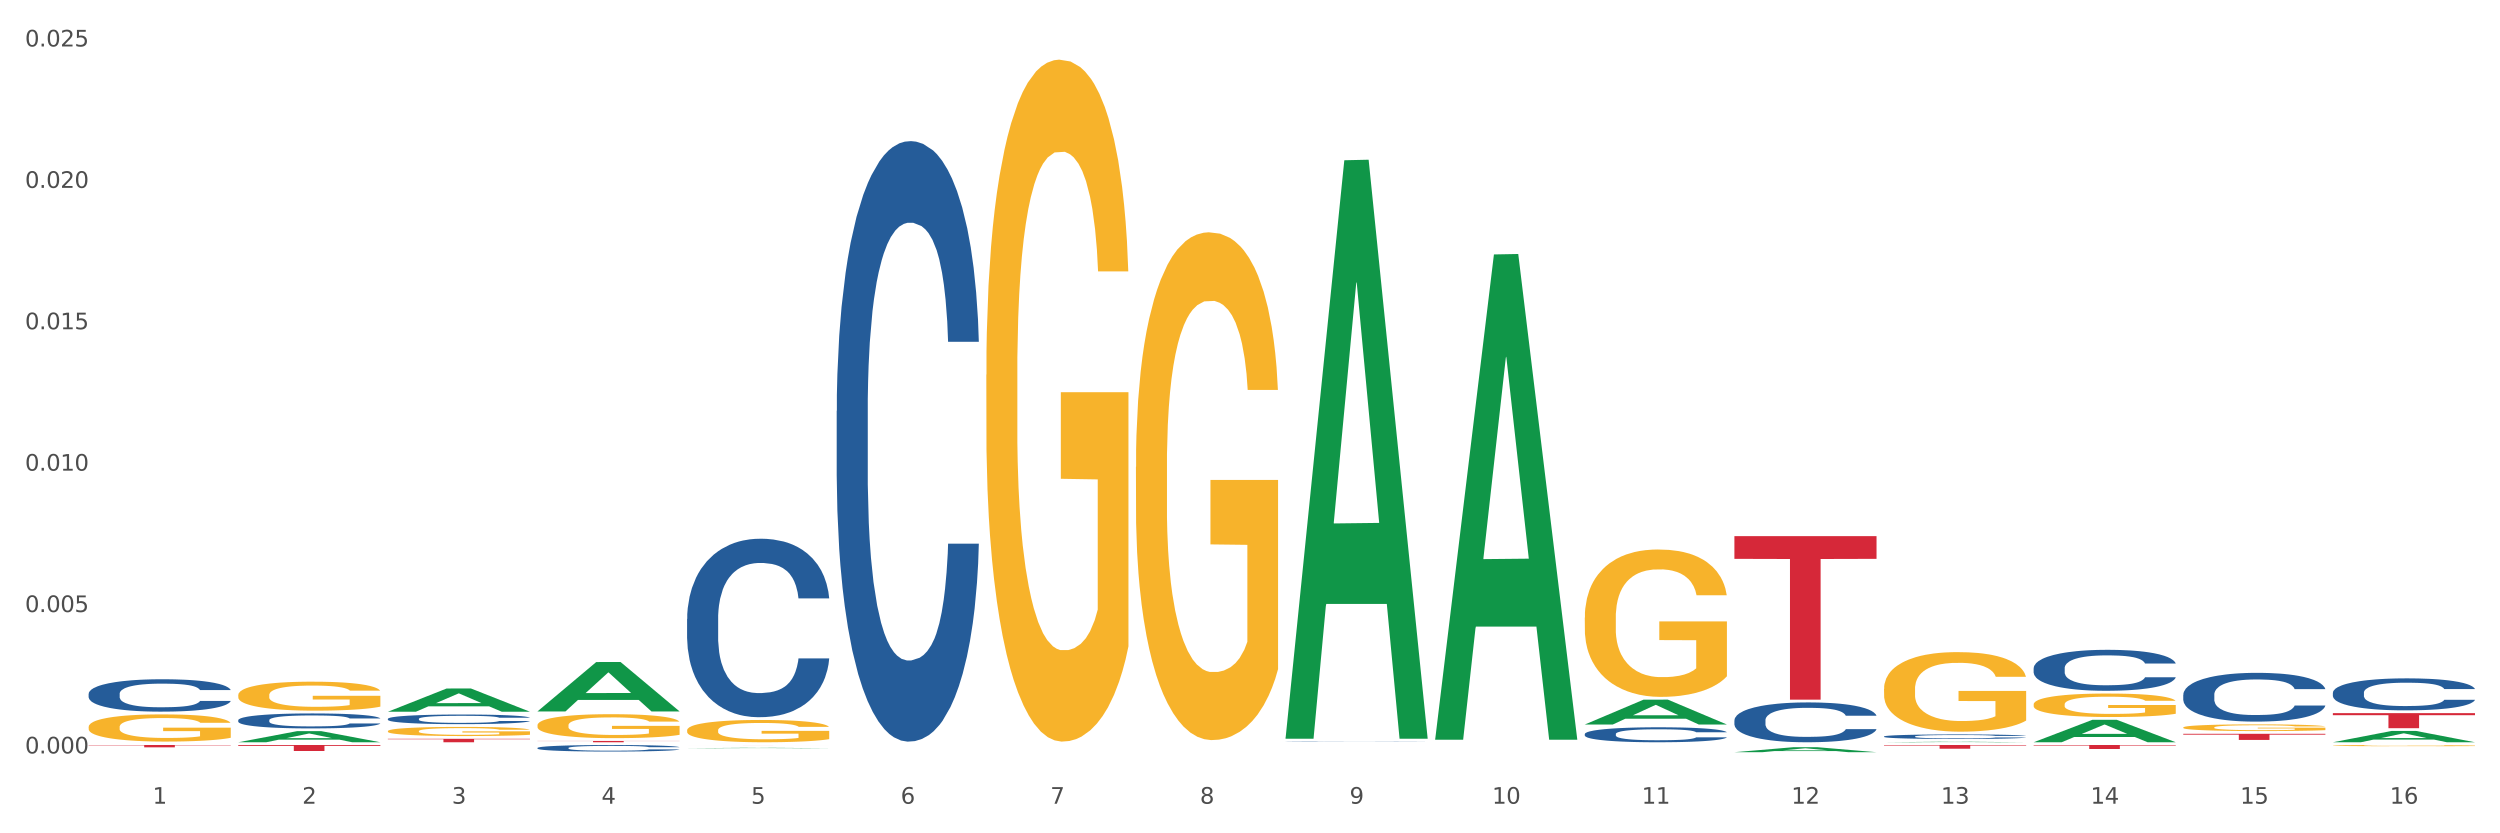 <?xml version="1.0" encoding="utf-8" standalone="no"?>
<!DOCTYPE svg PUBLIC "-//W3C//DTD SVG 1.1//EN"
  "http://www.w3.org/Graphics/SVG/1.1/DTD/svg11.dtd">
<svg xmlns:xlink="http://www.w3.org/1999/xlink" width="1080pt" height="360pt" viewBox="0 0 1080 360" xmlns="http://www.w3.org/2000/svg" version="1.1">
 <rect x="0" y="0" width="1080" height="360" fill="#333333" stroke="none"/>
 <defs>
  <style type="text/css">*{stroke-linejoin: round; stroke-linecap: butt}</style>
 </defs>
 <g id="figure_1">
  <g id="patch_1">
   <path d="M 0 360 
L 1080 360 
L 1080 0 
L 0 0 
z
" style="fill: #ffffff; stroke: #ffffff; stroke-linejoin: miter"/>
  </g>
  <g id="axes_1">
   <g id="matplotlib.axis_1">
    <g id="xtick_1">
     <g id="text_1">
      <!-- 1 -->
      <g style="fill: #4d4d4d" transform="translate(65.93 347.204) scale(0.096 -0.096)">
       <defs>
        <path id="DejaVuSans-31" d="M 794 531 
L 1825 531 
L 1825 4091 
L 703 3866 
L 703 4441 
L 1819 4666 
L 2450 4666 
L 2450 531 
L 3481 531 
L 3481 0 
L 794 0 
L 794 531 
z
" transform="scale(0.016)"/>
       </defs>
       <use xlink:href="#DejaVuSans-31"/>
      </g>
     </g>
    </g>
    <g id="xtick_2">
     <g id="text_2">
      <!-- 2 -->
      <g style="fill: #4d4d4d" transform="translate(130.565 347.204) scale(0.096 -0.096)">
       <defs>
        <path id="DejaVuSans-32" d="M 1228 531 
L 3431 531 
L 3431 0 
L 469 0 
L 469 531 
Q 828 903 1448 1529 
Q 2069 2156 2228 2338 
Q 2531 2678 2651 2914 
Q 2772 3150 2772 3378 
Q 2772 3750 2511 3984 
Q 2250 4219 1831 4219 
Q 1534 4219 1204 4116 
Q 875 4013 500 3803 
L 500 4441 
Q 881 4594 1212 4672 
Q 1544 4750 1819 4750 
Q 2544 4750 2975 4387 
Q 3406 4025 3406 3419 
Q 3406 3131 3298 2873 
Q 3191 2616 2906 2266 
Q 2828 2175 2409 1742 
Q 1991 1309 1228 531 
z
" transform="scale(0.016)"/>
       </defs>
       <use xlink:href="#DejaVuSans-32"/>
      </g>
     </g>
    </g>
    <g id="xtick_3">
     <g id="text_3">
      <!-- 3 -->
      <g style="fill: #4d4d4d" transform="translate(195.199 347.204) scale(0.096 -0.096)">
       <defs>
        <path id="DejaVuSans-33" d="M 2597 2516 
Q 3050 2419 3304 2112 
Q 3559 1806 3559 1356 
Q 3559 666 3084 287 
Q 2609 -91 1734 -91 
Q 1441 -91 1130 -33 
Q 819 25 488 141 
L 488 750 
Q 750 597 1062 519 
Q 1375 441 1716 441 
Q 2309 441 2620 675 
Q 2931 909 2931 1356 
Q 2931 1769 2642 2001 
Q 2353 2234 1838 2234 
L 1294 2234 
L 1294 2753 
L 1863 2753 
Q 2328 2753 2575 2939 
Q 2822 3125 2822 3475 
Q 2822 3834 2567 4026 
Q 2313 4219 1838 4219 
Q 1578 4219 1281 4162 
Q 984 4106 628 3988 
L 628 4550 
Q 988 4650 1302 4700 
Q 1616 4750 1894 4750 
Q 2613 4750 3031 4423 
Q 3450 4097 3450 3541 
Q 3450 3153 3228 2886 
Q 3006 2619 2597 2516 
z
" transform="scale(0.016)"/>
       </defs>
       <use xlink:href="#DejaVuSans-33"/>
      </g>
     </g>
    </g>
    <g id="xtick_4">
     <g id="text_4">
      <!-- 4 -->
      <g style="fill: #4d4d4d" transform="translate(259.833 347.204) scale(0.096 -0.096)">
       <defs>
        <path id="DejaVuSans-34" d="M 2419 4116 
L 825 1625 
L 2419 1625 
L 2419 4116 
z
M 2253 4666 
L 3047 4666 
L 3047 1625 
L 3713 1625 
L 3713 1100 
L 3047 1100 
L 3047 0 
L 2419 0 
L 2419 1100 
L 313 1100 
L 313 1709 
L 2253 4666 
z
" transform="scale(0.016)"/>
       </defs>
       <use xlink:href="#DejaVuSans-34"/>
      </g>
     </g>
    </g>
    <g id="xtick_5">
     <g id="text_5">
      <!-- 5 -->
      <g style="fill: #4d4d4d" transform="translate(324.467 347.204) scale(0.096 -0.096)">
       <defs>
        <path id="DejaVuSans-35" d="M 691 4666 
L 3169 4666 
L 3169 4134 
L 1269 4134 
L 1269 2991 
Q 1406 3038 1543 3061 
Q 1681 3084 1819 3084 
Q 2600 3084 3056 2656 
Q 3513 2228 3513 1497 
Q 3513 744 3044 326 
Q 2575 -91 1722 -91 
Q 1428 -91 1123 -41 
Q 819 9 494 109 
L 494 744 
Q 775 591 1075 516 
Q 1375 441 1709 441 
Q 2250 441 2565 725 
Q 2881 1009 2881 1497 
Q 2881 1984 2565 2268 
Q 2250 2553 1709 2553 
Q 1456 2553 1204 2497 
Q 953 2441 691 2322 
L 691 4666 
z
" transform="scale(0.016)"/>
       </defs>
       <use xlink:href="#DejaVuSans-35"/>
      </g>
     </g>
    </g>
    <g id="xtick_6">
     <g id="text_6">
      <!-- 6 -->
      <g style="fill: #4d4d4d" transform="translate(389.102 347.204) scale(0.096 -0.096)">
       <defs>
        <path id="DejaVuSans-36" d="M 2113 2584 
Q 1688 2584 1439 2293 
Q 1191 2003 1191 1497 
Q 1191 994 1439 701 
Q 1688 409 2113 409 
Q 2538 409 2786 701 
Q 3034 994 3034 1497 
Q 3034 2003 2786 2293 
Q 2538 2584 2113 2584 
z
M 3366 4563 
L 3366 3988 
Q 3128 4100 2886 4159 
Q 2644 4219 2406 4219 
Q 1781 4219 1451 3797 
Q 1122 3375 1075 2522 
Q 1259 2794 1537 2939 
Q 1816 3084 2150 3084 
Q 2853 3084 3261 2657 
Q 3669 2231 3669 1497 
Q 3669 778 3244 343 
Q 2819 -91 2113 -91 
Q 1303 -91 875 529 
Q 447 1150 447 2328 
Q 447 3434 972 4092 
Q 1497 4750 2381 4750 
Q 2619 4750 2861 4703 
Q 3103 4656 3366 4563 
z
" transform="scale(0.016)"/>
       </defs>
       <use xlink:href="#DejaVuSans-36"/>
      </g>
     </g>
    </g>
    <g id="xtick_7">
     <g id="text_7">
      <!-- 7 -->
      <g style="fill: #4d4d4d" transform="translate(453.736 347.204) scale(0.096 -0.096)">
       <defs>
        <path id="DejaVuSans-37" d="M 525 4666 
L 3525 4666 
L 3525 4397 
L 1831 0 
L 1172 0 
L 2766 4134 
L 525 4134 
L 525 4666 
z
" transform="scale(0.016)"/>
       </defs>
       <use xlink:href="#DejaVuSans-37"/>
      </g>
     </g>
    </g>
    <g id="xtick_8">
     <g id="text_8">
      <!-- 8 -->
      <g style="fill: #4d4d4d" transform="translate(518.37 347.204) scale(0.096 -0.096)">
       <defs>
        <path id="DejaVuSans-38" d="M 2034 2216 
Q 1584 2216 1326 1975 
Q 1069 1734 1069 1313 
Q 1069 891 1326 650 
Q 1584 409 2034 409 
Q 2484 409 2743 651 
Q 3003 894 3003 1313 
Q 3003 1734 2745 1975 
Q 2488 2216 2034 2216 
z
M 1403 2484 
Q 997 2584 770 2862 
Q 544 3141 544 3541 
Q 544 4100 942 4425 
Q 1341 4750 2034 4750 
Q 2731 4750 3128 4425 
Q 3525 4100 3525 3541 
Q 3525 3141 3298 2862 
Q 3072 2584 2669 2484 
Q 3125 2378 3379 2068 
Q 3634 1759 3634 1313 
Q 3634 634 3220 271 
Q 2806 -91 2034 -91 
Q 1263 -91 848 271 
Q 434 634 434 1313 
Q 434 1759 690 2068 
Q 947 2378 1403 2484 
z
M 1172 3481 
Q 1172 3119 1398 2916 
Q 1625 2713 2034 2713 
Q 2441 2713 2670 2916 
Q 2900 3119 2900 3481 
Q 2900 3844 2670 4047 
Q 2441 4250 2034 4250 
Q 1625 4250 1398 4047 
Q 1172 3844 1172 3481 
z
" transform="scale(0.016)"/>
       </defs>
       <use xlink:href="#DejaVuSans-38"/>
      </g>
     </g>
    </g>
    <g id="xtick_9">
     <g id="text_9">
      <!-- 9 -->
      <g style="fill: #4d4d4d" transform="translate(583.005 347.204) scale(0.096 -0.096)">
       <defs>
        <path id="DejaVuSans-39" d="M 703 97 
L 703 672 
Q 941 559 1184 500 
Q 1428 441 1663 441 
Q 2288 441 2617 861 
Q 2947 1281 2994 2138 
Q 2813 1869 2534 1725 
Q 2256 1581 1919 1581 
Q 1219 1581 811 2004 
Q 403 2428 403 3163 
Q 403 3881 828 4315 
Q 1253 4750 1959 4750 
Q 2769 4750 3195 4129 
Q 3622 3509 3622 2328 
Q 3622 1225 3098 567 
Q 2575 -91 1691 -91 
Q 1453 -91 1209 -44 
Q 966 3 703 97 
z
M 1959 2075 
Q 2384 2075 2632 2365 
Q 2881 2656 2881 3163 
Q 2881 3666 2632 3958 
Q 2384 4250 1959 4250 
Q 1534 4250 1286 3958 
Q 1038 3666 1038 3163 
Q 1038 2656 1286 2365 
Q 1534 2075 1959 2075 
z
" transform="scale(0.016)"/>
       </defs>
       <use xlink:href="#DejaVuSans-39"/>
      </g>
     </g>
    </g>
    <g id="xtick_10">
     <g id="text_10">
      <!-- 10 -->
      <g style="fill: #4d4d4d" transform="translate(644.585 347.204) scale(0.096 -0.096)">
       <defs>
        <path id="DejaVuSans-30" d="M 2034 4250 
Q 1547 4250 1301 3770 
Q 1056 3291 1056 2328 
Q 1056 1369 1301 889 
Q 1547 409 2034 409 
Q 2525 409 2770 889 
Q 3016 1369 3016 2328 
Q 3016 3291 2770 3770 
Q 2525 4250 2034 4250 
z
M 2034 4750 
Q 2819 4750 3233 4129 
Q 3647 3509 3647 2328 
Q 3647 1150 3233 529 
Q 2819 -91 2034 -91 
Q 1250 -91 836 529 
Q 422 1150 422 2328 
Q 422 3509 836 4129 
Q 1250 4750 2034 4750 
z
" transform="scale(0.016)"/>
       </defs>
       <use xlink:href="#DejaVuSans-31"/>
       <use xlink:href="#DejaVuSans-30" transform="translate(63.623 0)"/>
      </g>
     </g>
    </g>
    <g id="xtick_11">
     <g id="text_11">
      <!-- 11 -->
      <g style="fill: #4d4d4d" transform="translate(709.219 347.204) scale(0.096 -0.096)">
       <use xlink:href="#DejaVuSans-31"/>
       <use xlink:href="#DejaVuSans-31" transform="translate(63.623 0)"/>
      </g>
     </g>
    </g>
    <g id="xtick_12">
     <g id="text_12">
      <!-- 12 -->
      <g style="fill: #4d4d4d" transform="translate(773.854 347.204) scale(0.096 -0.096)">
       <use xlink:href="#DejaVuSans-31"/>
       <use xlink:href="#DejaVuSans-32" transform="translate(63.623 0)"/>
      </g>
     </g>
    </g>
    <g id="xtick_13">
     <g id="text_13">
      <!-- 13 -->
      <g style="fill: #4d4d4d" transform="translate(838.488 347.204) scale(0.096 -0.096)">
       <use xlink:href="#DejaVuSans-31"/>
       <use xlink:href="#DejaVuSans-33" transform="translate(63.623 0)"/>
      </g>
     </g>
    </g>
    <g id="xtick_14">
     <g id="text_14">
      <!-- 14 -->
      <g style="fill: #4d4d4d" transform="translate(903.122 347.204) scale(0.096 -0.096)">
       <use xlink:href="#DejaVuSans-31"/>
       <use xlink:href="#DejaVuSans-34" transform="translate(63.623 0)"/>
      </g>
     </g>
    </g>
    <g id="xtick_15">
     <g id="text_15">
      <!-- 15 -->
      <g style="fill: #4d4d4d" transform="translate(967.756 347.204) scale(0.096 -0.096)">
       <use xlink:href="#DejaVuSans-31"/>
       <use xlink:href="#DejaVuSans-35" transform="translate(63.623 0)"/>
      </g>
     </g>
    </g>
    <g id="xtick_16">
     <g id="text_16">
      <!-- 16 -->
      <g style="fill: #4d4d4d" transform="translate(1032.391 347.204) scale(0.096 -0.096)">
       <use xlink:href="#DejaVuSans-31"/>
       <use xlink:href="#DejaVuSans-36" transform="translate(63.623 0)"/>
      </g>
     </g>
    </g>
    <g id="xtick_17"/>
    <g id="xtick_18"/>
    <g id="xtick_19"/>
    <g id="xtick_20"/>
    <g id="xtick_21"/>
    <g id="xtick_22"/>
    <g id="xtick_23"/>
    <g id="xtick_24"/>
    <g id="xtick_25"/>
    <g id="xtick_26"/>
    <g id="xtick_27"/>
    <g id="xtick_28"/>
    <g id="xtick_29"/>
    <g id="xtick_30"/>
    <g id="xtick_31"/>
   </g>
   <g id="matplotlib.axis_2">
    <g id="ytick_1">
     <g id="text_17">
      <!-- 0.000 -->
      <g style="fill: #4d4d4d" transform="translate(10.8 325.49) scale(0.096 -0.096)">
       <defs>
        <path id="DejaVuSans-2e" d="M 684 794 
L 1344 794 
L 1344 0 
L 684 0 
L 684 794 
z
" transform="scale(0.016)"/>
       </defs>
       <use xlink:href="#DejaVuSans-30"/>
       <use xlink:href="#DejaVuSans-2e" transform="translate(63.623 0)"/>
       <use xlink:href="#DejaVuSans-30" transform="translate(95.41 0)"/>
       <use xlink:href="#DejaVuSans-30" transform="translate(159.033 0)"/>
       <use xlink:href="#DejaVuSans-30" transform="translate(222.656 0)"/>
      </g>
     </g>
    </g>
    <g id="ytick_2">
     <g id="text_18">
      <!-- 0.005 -->
      <g style="fill: #4d4d4d" transform="translate(10.8 264.408) scale(0.096 -0.096)">
       <use xlink:href="#DejaVuSans-30"/>
       <use xlink:href="#DejaVuSans-2e" transform="translate(63.623 0)"/>
       <use xlink:href="#DejaVuSans-30" transform="translate(95.41 0)"/>
       <use xlink:href="#DejaVuSans-30" transform="translate(159.033 0)"/>
       <use xlink:href="#DejaVuSans-35" transform="translate(222.656 0)"/>
      </g>
     </g>
    </g>
    <g id="ytick_3">
     <g id="text_19">
      <!-- 0.010 -->
      <g style="fill: #4d4d4d" transform="translate(10.8 203.326) scale(0.096 -0.096)">
       <use xlink:href="#DejaVuSans-30"/>
       <use xlink:href="#DejaVuSans-2e" transform="translate(63.623 0)"/>
       <use xlink:href="#DejaVuSans-30" transform="translate(95.41 0)"/>
       <use xlink:href="#DejaVuSans-31" transform="translate(159.033 0)"/>
       <use xlink:href="#DejaVuSans-30" transform="translate(222.656 0)"/>
      </g>
     </g>
    </g>
    <g id="ytick_4">
     <g id="text_20">
      <!-- 0.015 -->
      <g style="fill: #4d4d4d" transform="translate(10.8 142.244) scale(0.096 -0.096)">
       <use xlink:href="#DejaVuSans-30"/>
       <use xlink:href="#DejaVuSans-2e" transform="translate(63.623 0)"/>
       <use xlink:href="#DejaVuSans-30" transform="translate(95.41 0)"/>
       <use xlink:href="#DejaVuSans-31" transform="translate(159.033 0)"/>
       <use xlink:href="#DejaVuSans-35" transform="translate(222.656 0)"/>
      </g>
     </g>
    </g>
    <g id="ytick_5">
     <g id="text_21">
      <!-- 0.020 -->
      <g style="fill: #4d4d4d" transform="translate(10.8 81.162) scale(0.096 -0.096)">
       <use xlink:href="#DejaVuSans-30"/>
       <use xlink:href="#DejaVuSans-2e" transform="translate(63.623 0)"/>
       <use xlink:href="#DejaVuSans-30" transform="translate(95.41 0)"/>
       <use xlink:href="#DejaVuSans-32" transform="translate(159.033 0)"/>
       <use xlink:href="#DejaVuSans-30" transform="translate(222.656 0)"/>
      </g>
     </g>
    </g>
    <g id="ytick_6">
     <g id="text_22">
      <!-- 0.025 -->
      <g style="fill: #4d4d4d" transform="translate(10.8 20.08) scale(0.096 -0.096)">
       <use xlink:href="#DejaVuSans-30"/>
       <use xlink:href="#DejaVuSans-2e" transform="translate(63.623 0)"/>
       <use xlink:href="#DejaVuSans-30" transform="translate(95.41 0)"/>
       <use xlink:href="#DejaVuSans-32" transform="translate(159.033 0)"/>
       <use xlink:href="#DejaVuSans-35" transform="translate(222.656 0)"/>
      </g>
     </g>
    </g>
    <g id="ytick_7"/>
    <g id="ytick_8"/>
    <g id="ytick_9"/>
    <g id="ytick_10"/>
    <g id="ytick_11"/>
   </g>
   <g id="PolyCollection_1">
    <path d="M 102.917 320.65 
L 102.981 320.645 
L 128.301 315.862 
L 138.809 315.857 
L 164.32 320.659 
L 152.166 320.659 
L 146.659 319.541 
L 120.515 319.541 
L 120.325 319.559 
L 115.008 320.659 
L 102.917 320.659 
L 102.917 320.65 
L 123.807 318.873 
L 143.367 318.869 
L 133.682 316.881 
L 133.555 316.872 
L 133.429 316.885 
L 123.744 318.869 
L 123.807 318.873 
L 102.917 320.65 
z
" clip-path="url(#p923a8070f8)" style="fill: #109648"/>
    <path d="M 167.552 307.464 
L 167.615 307.455 
L 192.936 297.434 
L 203.444 297.424 
L 228.954 307.483 
L 216.8 307.483 
L 211.293 305.141 
L 185.149 305.141 
L 184.96 305.179 
L 179.642 307.483 
L 167.552 307.483 
L 167.552 307.464 
L 188.441 303.743 
L 208.001 303.734 
L 198.316 299.568 
L 198.19 299.55 
L 198.063 299.578 
L 188.378 303.734 
L 188.441 303.743 
L 167.552 307.464 
z
" clip-path="url(#p923a8070f8)" style="fill: #109648"/>
    <path d="M 232.186 307.302 
L 232.249 307.282 
L 257.57 286.001 
L 268.078 285.981 
L 293.588 307.342 
L 281.435 307.342 
L 275.927 302.368 
L 249.784 302.368 
L 249.594 302.448 
L 244.276 307.342 
L 232.186 307.342 
L 232.186 307.302 
L 253.075 299.4 
L 272.636 299.379 
L 262.95 290.534 
L 262.824 290.494 
L 262.697 290.554 
L 253.012 299.379 
L 253.075 299.4 
L 232.186 307.302 
z
" clip-path="url(#p923a8070f8)" style="fill: #109648"/>
    <path d="M 296.82 323.24 
L 296.883 323.24 
L 322.204 323.044 
L 332.712 323.043 
L 358.223 323.24 
L 346.069 323.24 
L 340.562 323.194 
L 314.418 323.194 
L 314.228 323.195 
L 308.911 323.24 
L 296.82 323.24 
L 296.82 323.24 
L 317.71 323.167 
L 337.27 323.167 
L 327.585 323.085 
L 327.458 323.085 
L 327.332 323.086 
L 317.646 323.167 
L 317.71 323.167 
L 296.82 323.24 
z
" clip-path="url(#p923a8070f8)" style="fill: #109648"/>
    <path d="M 878.529 320.641 
L 878.592 320.631 
L 903.913 310.952 
L 914.421 310.943 
L 939.931 320.659 
L 927.777 320.659 
L 922.27 318.396 
L 896.127 318.396 
L 895.937 318.433 
L 890.619 320.659 
L 878.529 320.659 
L 878.529 320.641 
L 899.418 317.046 
L 918.979 317.037 
L 909.293 313.014 
L 909.167 312.996 
L 909.04 313.023 
L 899.355 317.037 
L 899.418 317.046 
L 878.529 320.641 
z
" clip-path="url(#p923a8070f8)" style="fill: #109648"/>
    <path d="M 167.552 319.157 
L 228.954 319.157 
L 228.954 319.366 
L 204.801 319.367 
L 204.801 320.659 
L 191.56 320.659 
L 191.56 319.367 
L 167.552 319.366 
L 167.552 319.159 
L 167.552 319.157 
z
" clip-path="url(#p923a8070f8)" style="fill: #d62839"/>
    <path d="M 102.917 321.843 
L 164.32 321.843 
L 164.32 322.203 
L 140.166 322.205 
L 140.166 324.43 
L 126.925 324.43 
L 126.925 322.205 
L 102.917 322.203 
L 102.917 321.846 
L 102.917 321.843 
z
" clip-path="url(#p923a8070f8)" style="fill: #d62839"/>
    <path d="M 38.283 321.843 
L 99.686 321.843 
L 99.686 321.981 
L 75.532 321.982 
L 75.532 322.837 
L 62.291 322.837 
L 62.291 321.982 
L 38.283 321.981 
L 38.283 321.844 
L 38.283 321.843 
z
" clip-path="url(#p923a8070f8)" style="fill: #d62839"/>
    <path d="M 232.186 320.069 
L 293.588 320.069 
L 293.588 320.151 
L 269.435 320.152 
L 269.435 320.659 
L 256.194 320.659 
L 256.194 320.152 
L 232.186 320.151 
L 232.186 320.07 
L 232.186 320.069 
z
" clip-path="url(#p923a8070f8)" style="fill: #d62839"/>
    <path d="M 878.529 321.843 
L 939.931 321.843 
L 939.931 322.083 
L 915.778 322.085 
L 915.778 323.569 
L 902.537 323.569 
L 902.537 322.085 
L 878.529 322.083 
L 878.529 321.845 
L 878.529 321.843 
z
" clip-path="url(#p923a8070f8)" style="fill: #d62839"/>
    <path d="M 1007.797 308.062 
L 1069.2 308.062 
L 1069.2 308.968 
L 1045.046 308.974 
L 1045.046 314.578 
L 1031.806 314.578 
L 1031.806 308.974 
L 1007.797 308.968 
L 1007.797 308.068 
L 1007.797 308.062 
z
" clip-path="url(#p923a8070f8)" style="fill: #d62839"/>
    <path d="M 943.163 317.009 
L 1004.566 317.009 
L 1004.566 317.377 
L 980.412 317.38 
L 980.412 319.66 
L 967.171 319.66 
L 967.171 317.38 
L 943.163 317.377 
L 943.163 317.011 
L 943.163 317.009 
z
" clip-path="url(#p923a8070f8)" style="fill: #d62839"/>
    <path d="M 813.895 321.843 
L 875.297 321.843 
L 875.297 322.067 
L 851.143 322.069 
L 851.143 323.456 
L 837.903 323.456 
L 837.903 322.069 
L 813.895 322.067 
L 813.895 321.845 
L 813.895 321.843 
z
" clip-path="url(#p923a8070f8)" style="fill: #d62839"/>
    <path d="M 749.26 231.605 
L 810.663 231.605 
L 810.663 241.423 
L 786.509 241.49 
L 786.509 302.259 
L 773.268 302.259 
L 773.268 241.49 
L 749.26 241.423 
L 749.26 231.671 
L 749.26 231.605 
z
" clip-path="url(#p923a8070f8)" style="fill: #d62839"/>
    <path d="M 296.82 321.843 
L 358.223 321.843 
L 358.223 321.845 
L 334.069 321.845 
L 334.069 321.859 
L 320.828 321.859 
L 320.828 321.845 
L 296.82 321.845 
L 296.82 321.843 
L 296.82 321.843 
z
" clip-path="url(#p923a8070f8)" style="fill: #d62839"/>
    <path d="M 943.163 300.137 
L 943.236 300.117 
L 943.236 299.578 
L 943.453 298.847 
L 944.252 297.5 
L 945.268 296.48 
L 947.01 295.286 
L 947.953 294.786 
L 949.187 294.228 
L 951.728 293.323 
L 954.631 292.553 
L 956.663 292.13 
L 958.187 291.86 
L 961.598 291.379 
L 963.558 291.167 
L 965.59 290.994 
L 967.332 290.879 
L 970.235 290.744 
L 972.558 290.686 
L 975.243 290.667 
L 977.493 290.686 
L 980.469 290.763 
L 984.824 290.994 
L 986.493 291.129 
L 988.743 291.36 
L 991.066 291.668 
L 992.953 291.976 
L 995.13 292.418 
L 997.38 292.996 
L 999.558 293.727 
L 1001.082 294.401 
L 1002.316 295.113 
L 1003.404 295.979 
L 1004.203 296.922 
L 1004.566 297.711 
L 991.284 297.711 
L 990.921 296.999 
L 990.195 296.229 
L 989.469 295.71 
L 988.671 295.286 
L 987.437 294.805 
L 986.348 294.497 
L 984.534 294.131 
L 982.864 293.9 
L 981.485 293.766 
L 979.816 293.65 
L 976.26 293.535 
L 973.719 293.535 
L 972.122 293.573 
L 970.163 293.669 
L 968.494 293.804 
L 966.534 294.035 
L 965.01 294.285 
L 963.485 294.613 
L 962.615 294.844 
L 961.308 295.267 
L 960.437 295.613 
L 959.276 296.21 
L 958.623 296.634 
L 957.461 297.731 
L 956.953 298.539 
L 956.736 299.097 
L 956.59 299.713 
L 956.59 302.716 
L 957.026 304.063 
L 957.389 304.64 
L 957.969 305.295 
L 959.058 306.142 
L 960.655 306.969 
L 962.324 307.566 
L 963.703 307.932 
L 965.01 308.201 
L 966.316 308.413 
L 967.913 308.605 
L 969.219 308.721 
L 971.179 308.836 
L 973.502 308.894 
L 975.316 308.894 
L 979.018 308.798 
L 980.687 308.702 
L 982.284 308.567 
L 984.026 308.355 
L 985.405 308.124 
L 986.203 307.951 
L 987.509 307.585 
L 988.526 307.2 
L 989.397 306.758 
L 989.977 306.373 
L 990.63 305.795 
L 991.138 305.141 
L 991.284 304.794 
L 1004.566 304.794 
L 1004.275 305.487 
L 1003.767 306.161 
L 1002.751 307.066 
L 1001.953 307.585 
L 1000.719 308.22 
L 999.413 308.759 
L 997.598 309.356 
L 995.929 309.799 
L 994.187 310.184 
L 992.3 310.53 
L 988.888 311.011 
L 987.655 311.146 
L 985.042 311.377 
L 983.009 311.512 
L 980.034 311.646 
L 976.985 311.723 
L 973.792 311.743 
L 970.961 311.704 
L 967.84 311.589 
L 965.881 311.473 
L 963.703 311.3 
L 961.163 311.031 
L 958.768 310.703 
L 956.518 310.318 
L 954.413 309.876 
L 952.453 309.375 
L 949.913 308.548 
L 948.026 307.739 
L 946.647 306.989 
L 945.703 306.353 
L 944.76 305.545 
L 944.252 304.987 
L 943.453 303.64 
L 943.163 302.388 
L 943.163 300.137 
z
" clip-path="url(#p923a8070f8)" style="fill: #255c99"/>
    <path d="M 38.283 314.044 
L 38.355 314.034 
L 38.355 313.648 
L 38.5 313.315 
L 39.225 312.51 
L 40.313 311.845 
L 41.11 311.491 
L 41.908 311.201 
L 42.85 310.911 
L 44.01 310.611 
L 46.112 310.171 
L 47.417 309.946 
L 49.012 309.71 
L 51.912 309.366 
L 54.014 309.173 
L 56.189 309.012 
L 59.741 308.819 
L 62.061 308.733 
L 64.526 308.669 
L 67.498 308.626 
L 69.745 308.615 
L 74.675 308.648 
L 78.88 308.744 
L 80.91 308.819 
L 83.519 308.948 
L 84.897 309.034 
L 87.144 309.206 
L 89.464 309.431 
L 91.059 309.624 
L 93.451 309.989 
L 95.263 310.354 
L 96.931 310.804 
L 97.801 311.115 
L 98.453 311.405 
L 99.033 311.738 
L 99.613 312.263 
L 86.564 312.263 
L 86.057 311.888 
L 85.259 311.534 
L 84.099 311.19 
L 83.084 310.976 
L 81.345 310.708 
L 79.75 310.536 
L 78.082 310.407 
L 76.052 310.3 
L 74.458 310.246 
L 72.21 310.203 
L 67.788 310.214 
L 64.816 310.3 
L 62.786 310.407 
L 61.481 310.504 
L 60.321 310.611 
L 59.016 310.761 
L 57.494 310.987 
L 56.407 311.19 
L 55.319 311.448 
L 54.449 311.705 
L 53.652 312.006 
L 52.999 312.328 
L 52.492 312.66 
L 52.057 313.068 
L 51.694 313.744 
L 51.694 315.214 
L 51.839 315.547 
L 52.202 315.987 
L 52.637 316.319 
L 53.362 316.716 
L 54.014 316.984 
L 55.247 317.371 
L 56.624 317.693 
L 57.711 317.896 
L 58.799 318.068 
L 60.684 318.304 
L 62.786 318.497 
L 64.598 318.615 
L 67.063 318.723 
L 68.731 318.765 
L 70.18 318.787 
L 73.733 318.787 
L 76.27 318.755 
L 79.097 318.68 
L 81.272 318.583 
L 83.084 318.465 
L 85.114 318.272 
L 86.419 318.09 
L 86.419 315.847 
L 70.47 315.836 
L 70.47 314.345 
L 99.686 314.345 
L 99.686 318.723 
L 98.453 318.948 
L 97.076 319.152 
L 95.626 319.334 
L 93.451 319.559 
L 90.841 319.774 
L 88.521 319.924 
L 86.057 320.053 
L 83.157 320.171 
L 79.387 320.278 
L 77.067 320.321 
L 74.168 320.353 
L 70.76 320.364 
L 67.788 320.343 
L 64.888 320.289 
L 61.844 320.192 
L 58.871 320.053 
L 56.624 319.914 
L 54.377 319.742 
L 51.984 319.517 
L 50.1 319.302 
L 48.65 319.109 
L 47.055 318.862 
L 45.315 318.54 
L 44.01 318.25 
L 42.85 317.95 
L 41.618 317.564 
L 40.748 317.231 
L 39.878 316.813 
L 39.37 316.502 
L 38.79 316.019 
L 38.355 315.343 
L 38.283 314.044 
z
" clip-path="url(#p923a8070f8)" style="fill: #f7b32b"/>
    <path d="M 102.917 300.275 
L 102.99 300.264 
L 102.99 299.852 
L 103.135 299.497 
L 103.86 298.638 
L 104.947 297.929 
L 105.745 297.551 
L 106.542 297.242 
L 107.484 296.933 
L 108.644 296.613 
L 110.747 296.143 
L 112.052 295.903 
L 113.646 295.651 
L 116.546 295.285 
L 118.649 295.079 
L 120.823 294.907 
L 124.376 294.701 
L 126.695 294.61 
L 129.16 294.541 
L 132.132 294.495 
L 134.38 294.484 
L 139.309 294.518 
L 143.514 294.621 
L 145.544 294.701 
L 148.154 294.839 
L 149.531 294.93 
L 151.778 295.113 
L 154.098 295.354 
L 155.693 295.56 
L 158.085 295.949 
L 159.898 296.338 
L 161.565 296.819 
L 162.435 297.15 
L 163.087 297.459 
L 163.667 297.814 
L 164.247 298.375 
L 151.198 298.375 
L 150.691 297.974 
L 149.894 297.597 
L 148.734 297.231 
L 147.719 297.002 
L 145.979 296.716 
L 144.384 296.532 
L 142.717 296.395 
L 140.687 296.281 
L 139.092 296.223 
L 136.845 296.178 
L 132.422 296.189 
L 129.45 296.281 
L 127.42 296.395 
L 126.115 296.498 
L 124.956 296.613 
L 123.651 296.773 
L 122.128 297.013 
L 121.041 297.231 
L 119.953 297.505 
L 119.083 297.78 
L 118.286 298.1 
L 117.634 298.444 
L 117.126 298.799 
L 116.691 299.233 
L 116.329 299.955 
L 116.329 301.523 
L 116.474 301.877 
L 116.836 302.347 
L 117.271 302.701 
L 117.996 303.125 
L 118.649 303.411 
L 119.881 303.823 
L 121.258 304.166 
L 122.346 304.384 
L 123.433 304.567 
L 125.318 304.819 
L 127.42 305.025 
L 129.233 305.151 
L 131.697 305.265 
L 133.365 305.311 
L 134.815 305.334 
L 138.367 305.334 
L 140.904 305.299 
L 143.732 305.219 
L 145.906 305.116 
L 147.719 304.99 
L 149.749 304.784 
L 151.053 304.59 
L 151.053 302.198 
L 135.105 302.186 
L 135.105 300.595 
L 164.32 300.595 
L 164.32 305.265 
L 163.087 305.505 
L 161.71 305.723 
L 160.26 305.917 
L 158.085 306.158 
L 155.476 306.387 
L 153.156 306.547 
L 150.691 306.684 
L 147.791 306.81 
L 144.022 306.925 
L 141.702 306.97 
L 138.802 307.005 
L 135.395 307.016 
L 132.422 306.993 
L 129.523 306.936 
L 126.478 306.833 
L 123.506 306.684 
L 121.258 306.536 
L 119.011 306.352 
L 116.619 306.112 
L 114.734 305.883 
L 113.284 305.677 
L 111.689 305.414 
L 109.949 305.071 
L 108.644 304.762 
L 107.484 304.441 
L 106.252 304.029 
L 105.382 303.674 
L 104.512 303.228 
L 104.005 302.896 
L 103.425 302.381 
L 102.99 301.66 
L 102.917 300.275 
z
" clip-path="url(#p923a8070f8)" style="fill: #f7b32b"/>
    <path d="M 167.552 315.847 
L 167.624 315.843 
L 167.624 315.713 
L 167.769 315.602 
L 168.494 315.331 
L 169.581 315.107 
L 170.379 314.988 
L 171.176 314.89 
L 172.119 314.793 
L 173.279 314.692 
L 175.381 314.544 
L 176.686 314.468 
L 178.281 314.389 
L 181.18 314.273 
L 183.283 314.208 
L 185.458 314.154 
L 189.01 314.089 
L 191.33 314.06 
L 193.794 314.039 
L 196.767 314.024 
L 199.014 314.021 
L 203.944 314.031 
L 208.148 314.064 
L 210.178 314.089 
L 212.788 314.132 
L 214.165 314.161 
L 216.413 314.219 
L 218.732 314.295 
L 220.327 314.36 
L 222.72 314.483 
L 224.532 314.605 
L 226.199 314.757 
L 227.069 314.862 
L 227.722 314.959 
L 228.302 315.071 
L 228.882 315.248 
L 215.833 315.248 
L 215.325 315.121 
L 214.528 315.002 
L 213.368 314.887 
L 212.353 314.815 
L 210.613 314.724 
L 209.018 314.667 
L 207.351 314.623 
L 205.321 314.587 
L 203.726 314.569 
L 201.479 314.555 
L 197.057 314.558 
L 194.084 314.587 
L 192.055 314.623 
L 190.75 314.656 
L 189.59 314.692 
L 188.285 314.742 
L 186.763 314.818 
L 185.675 314.887 
L 184.588 314.974 
L 183.718 315.06 
L 182.92 315.161 
L 182.268 315.269 
L 181.76 315.381 
L 181.325 315.519 
L 180.963 315.746 
L 180.963 316.24 
L 181.108 316.352 
L 181.47 316.5 
L 181.905 316.612 
L 182.63 316.746 
L 183.283 316.836 
L 184.515 316.966 
L 185.893 317.074 
L 186.98 317.143 
L 188.067 317.201 
L 189.952 317.28 
L 192.055 317.345 
L 193.867 317.385 
L 196.332 317.421 
L 197.999 317.435 
L 199.449 317.442 
L 203.001 317.442 
L 205.539 317.432 
L 208.366 317.406 
L 210.541 317.374 
L 212.353 317.334 
L 214.383 317.269 
L 215.688 317.208 
L 215.688 316.453 
L 199.739 316.45 
L 199.739 315.948 
L 228.954 315.948 
L 228.954 317.421 
L 227.722 317.497 
L 226.344 317.565 
L 224.894 317.626 
L 222.72 317.702 
L 220.11 317.774 
L 217.79 317.825 
L 215.325 317.868 
L 212.425 317.908 
L 208.656 317.944 
L 206.336 317.959 
L 203.436 317.969 
L 200.029 317.973 
L 197.057 317.966 
L 194.157 317.948 
L 191.112 317.915 
L 188.14 317.868 
L 185.893 317.821 
L 183.645 317.764 
L 181.253 317.688 
L 179.368 317.616 
L 177.918 317.551 
L 176.323 317.468 
L 174.584 317.359 
L 173.279 317.262 
L 172.119 317.161 
L 170.886 317.031 
L 170.016 316.919 
L 169.146 316.778 
L 168.639 316.674 
L 168.059 316.511 
L 167.624 316.284 
L 167.552 315.847 
z
" clip-path="url(#p923a8070f8)" style="fill: #f7b32b"/>
    <path d="M 232.186 313.313 
L 232.258 313.304 
L 232.258 312.963 
L 232.403 312.67 
L 233.128 311.96 
L 234.216 311.374 
L 235.013 311.062 
L 235.811 310.806 
L 236.753 310.551 
L 237.913 310.286 
L 240.015 309.898 
L 241.32 309.7 
L 242.915 309.492 
L 245.815 309.189 
L 247.917 309.019 
L 250.092 308.877 
L 253.644 308.706 
L 255.964 308.631 
L 258.429 308.574 
L 261.401 308.536 
L 263.648 308.527 
L 268.578 308.555 
L 272.783 308.64 
L 274.812 308.706 
L 277.422 308.82 
L 278.8 308.896 
L 281.047 309.047 
L 283.367 309.246 
L 284.962 309.416 
L 287.354 309.737 
L 289.166 310.059 
L 290.834 310.456 
L 291.704 310.731 
L 292.356 310.986 
L 292.936 311.279 
L 293.516 311.743 
L 280.467 311.743 
L 279.96 311.412 
L 279.162 311.1 
L 278.002 310.797 
L 276.987 310.608 
L 275.247 310.371 
L 273.653 310.22 
L 271.985 310.106 
L 269.955 310.012 
L 268.36 309.965 
L 266.113 309.927 
L 261.691 309.936 
L 258.719 310.012 
L 256.689 310.106 
L 255.384 310.192 
L 254.224 310.286 
L 252.919 310.419 
L 251.397 310.617 
L 250.309 310.797 
L 249.222 311.024 
L 248.352 311.251 
L 247.555 311.516 
L 246.902 311.8 
L 246.395 312.093 
L 245.96 312.452 
L 245.597 313.048 
L 245.597 314.344 
L 245.742 314.637 
L 246.105 315.025 
L 246.54 315.319 
L 247.265 315.669 
L 247.917 315.905 
L 249.15 316.246 
L 250.527 316.529 
L 251.614 316.709 
L 252.702 316.86 
L 254.587 317.069 
L 256.689 317.239 
L 258.501 317.343 
L 260.966 317.437 
L 262.633 317.475 
L 264.083 317.494 
L 267.636 317.494 
L 270.173 317.466 
L 273 317.4 
L 275.175 317.314 
L 276.987 317.21 
L 279.017 317.04 
L 280.322 316.879 
L 280.322 314.902 
L 264.373 314.893 
L 264.373 313.578 
L 293.588 313.578 
L 293.588 317.437 
L 292.356 317.636 
L 290.979 317.816 
L 289.529 317.977 
L 287.354 318.175 
L 284.744 318.364 
L 282.424 318.497 
L 279.96 318.61 
L 277.06 318.714 
L 273.29 318.809 
L 270.97 318.847 
L 268.071 318.875 
L 264.663 318.885 
L 261.691 318.866 
L 258.791 318.819 
L 255.746 318.733 
L 252.774 318.61 
L 250.527 318.487 
L 248.28 318.336 
L 245.887 318.137 
L 244.002 317.948 
L 242.553 317.778 
L 240.958 317.56 
L 239.218 317.277 
L 237.913 317.021 
L 236.753 316.756 
L 235.521 316.416 
L 234.651 316.123 
L 233.781 315.754 
L 233.273 315.479 
L 232.693 315.054 
L 232.258 314.458 
L 232.186 313.313 
z
" clip-path="url(#p923a8070f8)" style="fill: #f7b32b"/>
    <path d="M 296.82 315.476 
L 296.893 315.468 
L 296.893 315.151 
L 297.038 314.878 
L 297.763 314.218 
L 298.85 313.673 
L 299.647 313.382 
L 300.445 313.145 
L 301.387 312.907 
L 302.547 312.661 
L 304.65 312.3 
L 305.954 312.115 
L 307.549 311.922 
L 310.449 311.64 
L 312.551 311.482 
L 314.726 311.35 
L 318.278 311.191 
L 320.598 311.121 
L 323.063 311.068 
L 326.035 311.033 
L 328.283 311.024 
L 333.212 311.051 
L 337.417 311.13 
L 339.447 311.191 
L 342.057 311.297 
L 343.434 311.367 
L 345.681 311.508 
L 348.001 311.693 
L 349.596 311.851 
L 351.988 312.151 
L 353.801 312.45 
L 355.468 312.819 
L 356.338 313.074 
L 356.99 313.312 
L 357.57 313.585 
L 358.15 314.016 
L 345.101 314.016 
L 344.594 313.708 
L 343.796 313.418 
L 342.637 313.136 
L 341.622 312.96 
L 339.882 312.74 
L 338.287 312.599 
L 336.619 312.494 
L 334.59 312.406 
L 332.995 312.362 
L 330.747 312.327 
L 326.325 312.335 
L 323.353 312.406 
L 321.323 312.494 
L 320.018 312.573 
L 318.858 312.661 
L 317.554 312.784 
L 316.031 312.969 
L 314.944 313.136 
L 313.856 313.347 
L 312.986 313.558 
L 312.189 313.805 
L 311.536 314.069 
L 311.029 314.341 
L 310.594 314.676 
L 310.232 315.23 
L 310.232 316.435 
L 310.377 316.708 
L 310.739 317.069 
L 311.174 317.342 
L 311.899 317.667 
L 312.551 317.887 
L 313.784 318.204 
L 315.161 318.468 
L 316.249 318.635 
L 317.336 318.776 
L 319.221 318.969 
L 321.323 319.128 
L 323.136 319.225 
L 325.6 319.313 
L 327.268 319.348 
L 328.718 319.365 
L 332.27 319.365 
L 334.807 319.339 
L 337.634 319.277 
L 339.809 319.198 
L 341.622 319.101 
L 343.651 318.943 
L 344.956 318.793 
L 344.956 316.955 
L 329.008 316.946 
L 329.008 315.723 
L 358.223 315.723 
L 358.223 319.313 
L 356.99 319.497 
L 355.613 319.665 
L 354.163 319.814 
L 351.988 319.999 
L 349.378 320.175 
L 347.059 320.298 
L 344.594 320.404 
L 341.694 320.5 
L 337.924 320.588 
L 335.605 320.624 
L 332.705 320.65 
L 329.298 320.659 
L 326.325 320.641 
L 323.426 320.597 
L 320.381 320.518 
L 317.409 320.404 
L 315.161 320.289 
L 312.914 320.148 
L 310.522 319.964 
L 308.637 319.788 
L 307.187 319.629 
L 305.592 319.427 
L 303.852 319.163 
L 302.547 318.925 
L 301.387 318.679 
L 300.155 318.362 
L 299.285 318.09 
L 298.415 317.746 
L 297.908 317.491 
L 297.328 317.095 
L 296.893 316.541 
L 296.82 315.476 
z
" clip-path="url(#p923a8070f8)" style="fill: #f7b32b"/>
    <path d="M 426.089 161.902 
L 426.161 161.633 
L 426.161 151.947 
L 426.306 143.606 
L 427.031 123.427 
L 428.119 106.746 
L 428.916 97.867 
L 429.713 90.602 
L 430.656 83.338 
L 431.816 75.804 
L 433.918 64.773 
L 435.223 59.123 
L 436.818 53.203 
L 439.718 44.593 
L 441.82 39.75 
L 443.995 35.715 
L 447.547 30.872 
L 449.867 28.719 
L 452.332 27.105 
L 455.304 26.029 
L 457.551 25.759 
L 462.481 26.567 
L 466.686 28.988 
L 468.715 30.872 
L 471.325 34.1 
L 472.703 36.253 
L 474.95 40.558 
L 477.27 46.208 
L 478.865 51.051 
L 481.257 60.199 
L 483.069 69.347 
L 484.737 80.647 
L 485.606 88.45 
L 486.259 95.714 
L 486.839 104.055 
L 487.419 117.239 
L 474.37 117.239 
L 473.862 107.822 
L 473.065 98.943 
L 471.905 90.333 
L 470.89 84.952 
L 469.15 78.226 
L 467.555 73.921 
L 465.888 70.692 
L 463.858 68.001 
L 462.263 66.656 
L 460.016 65.58 
L 455.594 65.849 
L 452.622 68.001 
L 450.592 70.692 
L 449.287 73.114 
L 448.127 75.804 
L 446.822 79.571 
L 445.3 85.221 
L 444.212 90.333 
L 443.125 96.791 
L 442.255 103.248 
L 441.458 110.781 
L 440.805 118.853 
L 440.298 127.194 
L 439.863 137.418 
L 439.5 154.369 
L 439.5 191.229 
L 439.645 199.57 
L 440.008 210.602 
L 440.443 218.942 
L 441.168 228.897 
L 441.82 235.624 
L 443.052 245.31 
L 444.43 253.382 
L 445.517 258.494 
L 446.605 262.799 
L 448.489 268.718 
L 450.592 273.561 
L 452.404 276.52 
L 454.869 279.211 
L 456.536 280.287 
L 457.986 280.825 
L 461.538 280.825 
L 464.076 280.018 
L 466.903 278.135 
L 469.078 275.713 
L 470.89 272.754 
L 472.92 267.911 
L 474.225 263.337 
L 474.225 207.104 
L 458.276 206.835 
L 458.276 169.436 
L 487.491 169.436 
L 487.491 279.211 
L 486.259 284.861 
L 484.882 289.973 
L 483.432 294.547 
L 481.257 300.197 
L 478.647 305.579 
L 476.327 309.345 
L 473.862 312.574 
L 470.963 315.534 
L 467.193 318.224 
L 464.873 319.3 
L 461.973 320.108 
L 458.566 320.377 
L 455.594 319.839 
L 452.694 318.493 
L 449.649 316.072 
L 446.677 312.574 
L 444.43 309.076 
L 442.182 304.771 
L 439.79 299.121 
L 437.905 293.74 
L 436.455 288.897 
L 434.861 282.709 
L 433.121 274.637 
L 431.816 267.373 
L 430.656 259.839 
L 429.424 250.153 
L 428.554 241.812 
L 427.684 231.319 
L 427.176 223.516 
L 426.596 211.409 
L 426.161 194.458 
L 426.089 161.902 
z
" clip-path="url(#p923a8070f8)" style="fill: #f7b32b"/>
    <path d="M 490.723 201.72 
L 490.796 201.52 
L 490.796 194.307 
L 490.941 188.096 
L 491.665 173.07 
L 492.753 160.649 
L 493.55 154.037 
L 494.348 148.628 
L 495.29 143.218 
L 496.45 137.609 
L 498.552 129.394 
L 499.857 125.187 
L 501.452 120.779 
L 504.352 114.368 
L 506.454 110.762 
L 508.629 107.757 
L 512.181 104.151 
L 514.501 102.548 
L 516.966 101.346 
L 519.938 100.544 
L 522.186 100.344 
L 527.115 100.945 
L 531.32 102.748 
L 533.35 104.151 
L 535.959 106.555 
L 537.337 108.158 
L 539.584 111.363 
L 541.904 115.57 
L 543.499 119.177 
L 545.891 125.989 
L 547.703 132.8 
L 549.371 141.215 
L 550.241 147.025 
L 550.893 152.434 
L 551.473 158.645 
L 552.053 168.462 
L 539.004 168.462 
L 538.497 161.45 
L 537.699 154.839 
L 536.539 148.427 
L 535.524 144.42 
L 533.785 139.412 
L 532.19 136.206 
L 530.522 133.802 
L 528.493 131.799 
L 526.898 130.797 
L 524.65 129.995 
L 520.228 130.196 
L 517.256 131.799 
L 515.226 133.802 
L 513.921 135.605 
L 512.761 137.609 
L 511.456 140.414 
L 509.934 144.621 
L 508.847 148.427 
L 507.759 153.236 
L 506.889 158.044 
L 506.092 163.654 
L 505.439 169.664 
L 504.932 175.875 
L 504.497 183.488 
L 504.134 196.11 
L 504.134 223.558 
L 504.279 229.769 
L 504.642 237.983 
L 505.077 244.194 
L 505.802 251.606 
L 506.454 256.615 
L 507.687 263.828 
L 509.064 269.838 
L 510.152 273.645 
L 511.239 276.85 
L 513.124 281.258 
L 515.226 284.864 
L 517.038 287.068 
L 519.503 289.071 
L 521.171 289.873 
L 522.621 290.274 
L 526.173 290.274 
L 528.71 289.673 
L 531.537 288.27 
L 533.712 286.467 
L 535.524 284.263 
L 537.554 280.657 
L 538.859 277.251 
L 538.859 235.378 
L 522.91 235.178 
L 522.91 207.33 
L 552.126 207.33 
L 552.126 289.071 
L 550.893 293.279 
L 549.516 297.085 
L 548.066 300.491 
L 545.891 304.699 
L 543.281 308.706 
L 540.962 311.51 
L 538.497 313.915 
L 535.597 316.118 
L 531.827 318.122 
L 529.507 318.923 
L 526.608 319.524 
L 523.2 319.725 
L 520.228 319.324 
L 517.328 318.322 
L 514.284 316.519 
L 511.311 313.915 
L 509.064 311.31 
L 506.817 308.105 
L 504.424 303.897 
L 502.54 299.89 
L 501.09 296.284 
L 499.495 291.676 
L 497.755 285.666 
L 496.45 280.256 
L 495.29 274.646 
L 494.058 267.434 
L 493.188 261.223 
L 492.318 253.41 
L 491.81 247.6 
L 491.231 238.584 
L 490.796 225.962 
L 490.723 201.72 
z
" clip-path="url(#p923a8070f8)" style="fill: #f7b32b"/>
    <path d="M 684.626 266.804 
L 684.698 266.746 
L 684.698 264.653 
L 684.843 262.85 
L 685.568 258.489 
L 686.656 254.884 
L 687.453 252.965 
L 688.251 251.395 
L 689.193 249.825 
L 690.353 248.196 
L 692.455 245.812 
L 693.76 244.591 
L 695.355 243.312 
L 698.255 241.451 
L 700.357 240.404 
L 702.532 239.532 
L 706.084 238.485 
L 708.404 238.02 
L 710.869 237.671 
L 713.841 237.439 
L 716.088 237.38 
L 721.018 237.555 
L 725.223 238.078 
L 727.253 238.485 
L 729.862 239.183 
L 731.24 239.648 
L 733.487 240.579 
L 735.807 241.8 
L 737.402 242.847 
L 739.794 244.824 
L 741.606 246.801 
L 743.274 249.243 
L 744.144 250.929 
L 744.796 252.499 
L 745.376 254.302 
L 745.956 257.151 
L 732.907 257.151 
L 732.4 255.116 
L 731.602 253.197 
L 730.442 251.336 
L 729.427 250.173 
L 727.687 248.72 
L 726.093 247.789 
L 724.425 247.091 
L 722.395 246.51 
L 720.801 246.219 
L 718.553 245.987 
L 714.131 246.045 
L 711.159 246.51 
L 709.129 247.091 
L 707.824 247.615 
L 706.664 248.196 
L 705.359 249.01 
L 703.837 250.232 
L 702.749 251.336 
L 701.662 252.732 
L 700.792 254.128 
L 699.995 255.756 
L 699.342 257.5 
L 698.835 259.303 
L 698.4 261.513 
L 698.037 265.176 
L 698.037 273.143 
L 698.182 274.945 
L 698.545 277.329 
L 698.98 279.132 
L 699.705 281.284 
L 700.357 282.737 
L 701.59 284.831 
L 702.967 286.575 
L 704.054 287.68 
L 705.142 288.611 
L 707.027 289.89 
L 709.129 290.937 
L 710.941 291.576 
L 713.406 292.158 
L 715.074 292.39 
L 716.523 292.507 
L 720.076 292.507 
L 722.613 292.332 
L 725.44 291.925 
L 727.615 291.402 
L 729.427 290.762 
L 731.457 289.715 
L 732.762 288.727 
L 732.762 276.574 
L 716.813 276.515 
L 716.813 268.433 
L 746.029 268.433 
L 746.029 292.158 
L 744.796 293.379 
L 743.419 294.484 
L 741.969 295.472 
L 739.794 296.693 
L 737.184 297.856 
L 734.864 298.671 
L 732.4 299.368 
L 729.5 300.008 
L 725.73 300.59 
L 723.41 300.822 
L 720.511 300.997 
L 717.103 301.055 
L 714.131 300.938 
L 711.231 300.648 
L 708.187 300.124 
L 705.214 299.368 
L 702.967 298.612 
L 700.72 297.682 
L 698.327 296.461 
L 696.442 295.298 
L 694.993 294.251 
L 693.398 292.914 
L 691.658 291.169 
L 690.353 289.599 
L 689.193 287.971 
L 687.961 285.878 
L 687.091 284.075 
L 686.221 281.807 
L 685.713 280.121 
L 685.133 277.504 
L 684.698 273.84 
L 684.626 266.804 
z
" clip-path="url(#p923a8070f8)" style="fill: #f7b32b"/>
    <path d="M 813.895 297.596 
L 813.967 297.565 
L 813.967 296.435 
L 814.112 295.462 
L 814.837 293.108 
L 815.924 291.161 
L 816.722 290.126 
L 817.519 289.278 
L 818.462 288.431 
L 819.622 287.552 
L 821.724 286.265 
L 823.029 285.606 
L 824.624 284.915 
L 827.523 283.911 
L 829.626 283.346 
L 831.801 282.875 
L 835.353 282.31 
L 837.673 282.059 
L 840.137 281.87 
L 843.11 281.745 
L 845.357 281.713 
L 850.287 281.808 
L 854.491 282.09 
L 856.521 282.31 
L 859.131 282.686 
L 860.508 282.938 
L 862.756 283.44 
L 865.075 284.099 
L 866.67 284.664 
L 869.063 285.731 
L 870.875 286.798 
L 872.542 288.117 
L 873.412 289.027 
L 874.065 289.875 
L 874.645 290.848 
L 875.225 292.386 
L 862.176 292.386 
L 861.668 291.287 
L 860.871 290.251 
L 859.711 289.247 
L 858.696 288.619 
L 856.956 287.834 
L 855.361 287.332 
L 853.694 286.955 
L 851.664 286.641 
L 850.069 286.484 
L 847.822 286.359 
L 843.4 286.39 
L 840.427 286.641 
L 838.398 286.955 
L 837.093 287.238 
L 835.933 287.552 
L 834.628 287.991 
L 833.105 288.65 
L 832.018 289.247 
L 830.931 290 
L 830.061 290.753 
L 829.263 291.632 
L 828.611 292.574 
L 828.103 293.547 
L 827.668 294.74 
L 827.306 296.717 
L 827.306 301.018 
L 827.451 301.991 
L 827.813 303.278 
L 828.248 304.251 
L 828.973 305.412 
L 829.626 306.197 
L 830.858 307.327 
L 832.236 308.268 
L 833.323 308.865 
L 834.41 309.367 
L 836.295 310.058 
L 838.398 310.623 
L 840.21 310.968 
L 842.675 311.282 
L 844.342 311.407 
L 845.792 311.47 
L 849.344 311.47 
L 851.881 311.376 
L 854.709 311.156 
L 856.884 310.874 
L 858.696 310.528 
L 860.726 309.963 
L 862.031 309.43 
L 862.031 302.87 
L 846.082 302.838 
L 846.082 298.475 
L 875.297 298.475 
L 875.297 311.282 
L 874.065 311.941 
L 872.687 312.537 
L 871.237 313.071 
L 869.063 313.73 
L 866.453 314.358 
L 864.133 314.797 
L 861.668 315.174 
L 858.768 315.519 
L 854.999 315.833 
L 852.679 315.959 
L 849.779 316.053 
L 846.372 316.084 
L 843.4 316.022 
L 840.5 315.865 
L 837.455 315.582 
L 834.483 315.174 
L 832.236 314.766 
L 829.988 314.264 
L 827.596 313.605 
L 825.711 312.977 
L 824.261 312.412 
L 822.666 311.69 
L 820.926 310.748 
L 819.622 309.901 
L 818.462 309.022 
L 817.229 307.892 
L 816.359 306.919 
L 815.489 305.695 
L 814.982 304.784 
L 814.402 303.372 
L 813.967 301.394 
L 813.895 297.596 
z
" clip-path="url(#p923a8070f8)" style="fill: #f7b32b"/>
    <path d="M 878.529 304.299 
L 878.601 304.29 
L 878.601 303.956 
L 878.746 303.669 
L 879.471 302.974 
L 880.559 302.399 
L 881.356 302.093 
L 882.154 301.843 
L 883.096 301.592 
L 884.256 301.333 
L 886.358 300.953 
L 887.663 300.758 
L 889.258 300.554 
L 892.158 300.258 
L 894.26 300.091 
L 896.435 299.952 
L 899.987 299.785 
L 902.307 299.711 
L 904.772 299.655 
L 907.744 299.618 
L 909.991 299.609 
L 914.921 299.637 
L 919.126 299.72 
L 921.155 299.785 
L 923.765 299.896 
L 925.143 299.97 
L 927.39 300.119 
L 929.71 300.313 
L 931.305 300.48 
L 933.697 300.795 
L 935.509 301.11 
L 937.177 301.5 
L 938.047 301.769 
L 938.699 302.019 
L 939.279 302.306 
L 939.859 302.76 
L 926.81 302.76 
L 926.303 302.436 
L 925.505 302.13 
L 924.345 301.833 
L 923.33 301.648 
L 921.59 301.416 
L 919.996 301.268 
L 918.328 301.157 
L 916.298 301.064 
L 914.703 301.018 
L 912.456 300.981 
L 908.034 300.99 
L 905.062 301.064 
L 903.032 301.157 
L 901.727 301.24 
L 900.567 301.333 
L 899.262 301.463 
L 897.74 301.657 
L 896.652 301.833 
L 895.565 302.056 
L 894.695 302.278 
L 893.898 302.538 
L 893.245 302.816 
L 892.738 303.103 
L 892.303 303.456 
L 891.94 304.04 
L 891.94 305.309 
L 892.085 305.597 
L 892.448 305.977 
L 892.883 306.264 
L 893.608 306.607 
L 894.26 306.839 
L 895.492 307.173 
L 896.87 307.451 
L 897.957 307.627 
L 899.045 307.775 
L 900.93 307.979 
L 903.032 308.146 
L 904.844 308.248 
L 907.309 308.341 
L 908.976 308.378 
L 910.426 308.396 
L 913.978 308.396 
L 916.516 308.368 
L 919.343 308.304 
L 921.518 308.22 
L 923.33 308.118 
L 925.36 307.951 
L 926.665 307.794 
L 926.665 305.856 
L 910.716 305.847 
L 910.716 304.559 
L 939.931 304.559 
L 939.931 308.341 
L 938.699 308.535 
L 937.322 308.711 
L 935.872 308.869 
L 933.697 309.064 
L 931.087 309.249 
L 928.767 309.379 
L 926.303 309.49 
L 923.403 309.592 
L 919.633 309.685 
L 917.313 309.722 
L 914.413 309.75 
L 911.006 309.759 
L 908.034 309.74 
L 905.134 309.694 
L 902.089 309.611 
L 899.117 309.49 
L 896.87 309.37 
L 894.623 309.221 
L 892.23 309.027 
L 890.345 308.841 
L 888.895 308.674 
L 887.301 308.461 
L 885.561 308.183 
L 884.256 307.933 
L 883.096 307.673 
L 881.864 307.339 
L 880.994 307.052 
L 880.124 306.691 
L 879.616 306.422 
L 879.036 306.005 
L 878.601 305.421 
L 878.529 304.299 
z
" clip-path="url(#p923a8070f8)" style="fill: #f7b32b"/>
    <path d="M 943.163 314.266 
L 943.236 314.263 
L 943.236 314.168 
L 943.381 314.086 
L 944.106 313.887 
L 945.193 313.723 
L 945.99 313.636 
L 946.788 313.565 
L 947.73 313.493 
L 948.89 313.419 
L 950.992 313.311 
L 952.297 313.255 
L 953.892 313.197 
L 956.792 313.112 
L 958.894 313.065 
L 961.069 313.025 
L 964.621 312.977 
L 966.941 312.956 
L 969.406 312.94 
L 972.378 312.93 
L 974.626 312.927 
L 979.555 312.935 
L 983.76 312.959 
L 985.79 312.977 
L 988.4 313.009 
L 989.777 313.03 
L 992.024 313.073 
L 994.344 313.128 
L 995.939 313.176 
L 998.331 313.266 
L 1000.144 313.356 
L 1001.811 313.467 
L 1002.681 313.544 
L 1003.333 313.615 
L 1003.913 313.697 
L 1004.493 313.827 
L 991.444 313.827 
L 990.937 313.734 
L 990.139 313.647 
L 988.979 313.562 
L 987.965 313.509 
L 986.225 313.443 
L 984.63 313.401 
L 982.962 313.369 
L 980.933 313.342 
L 979.338 313.329 
L 977.09 313.319 
L 972.668 313.321 
L 969.696 313.342 
L 967.666 313.369 
L 966.361 313.393 
L 965.201 313.419 
L 963.896 313.456 
L 962.374 313.512 
L 961.287 313.562 
L 960.199 313.626 
L 959.329 313.689 
L 958.532 313.763 
L 957.879 313.843 
L 957.372 313.925 
L 956.937 314.025 
L 956.575 314.192 
L 956.575 314.554 
L 956.72 314.636 
L 957.082 314.745 
L 957.517 314.827 
L 958.242 314.925 
L 958.894 314.991 
L 960.127 315.086 
L 961.504 315.165 
L 962.592 315.216 
L 963.679 315.258 
L 965.564 315.316 
L 967.666 315.364 
L 969.479 315.393 
L 971.943 315.419 
L 973.611 315.43 
L 975.061 315.435 
L 978.613 315.435 
L 981.15 315.427 
L 983.977 315.409 
L 986.152 315.385 
L 987.965 315.356 
L 989.994 315.308 
L 991.299 315.263 
L 991.299 314.71 
L 975.351 314.708 
L 975.351 314.34 
L 1004.566 314.34 
L 1004.566 315.419 
L 1003.333 315.475 
L 1001.956 315.525 
L 1000.506 315.57 
L 998.331 315.626 
L 995.721 315.679 
L 993.402 315.716 
L 990.937 315.748 
L 988.037 315.777 
L 984.267 315.803 
L 981.948 315.814 
L 979.048 315.822 
L 975.641 315.824 
L 972.668 315.819 
L 969.768 315.806 
L 966.724 315.782 
L 963.751 315.748 
L 961.504 315.713 
L 959.257 315.671 
L 956.865 315.615 
L 954.98 315.562 
L 953.53 315.515 
L 951.935 315.454 
L 950.195 315.375 
L 948.89 315.303 
L 947.73 315.229 
L 946.498 315.134 
L 945.628 315.052 
L 944.758 314.949 
L 944.251 314.872 
L 943.671 314.753 
L 943.236 314.586 
L 943.163 314.266 
z
" clip-path="url(#p923a8070f8)" style="fill: #f7b32b"/>
    <path d="M 1007.797 322.087 
L 1007.87 322.086 
L 1007.87 322.069 
L 1008.015 322.054 
L 1008.74 322.018 
L 1009.827 321.988 
L 1010.625 321.972 
L 1011.422 321.959 
L 1012.365 321.946 
L 1013.524 321.933 
L 1015.627 321.913 
L 1016.932 321.903 
L 1018.527 321.892 
L 1021.426 321.877 
L 1023.529 321.868 
L 1025.703 321.861 
L 1029.256 321.852 
L 1031.576 321.848 
L 1034.04 321.845 
L 1037.013 321.844 
L 1039.26 321.843 
L 1044.19 321.845 
L 1048.394 321.849 
L 1050.424 321.852 
L 1053.034 321.858 
L 1054.411 321.862 
L 1056.659 321.87 
L 1058.978 321.88 
L 1060.573 321.888 
L 1062.966 321.905 
L 1064.778 321.921 
L 1066.445 321.941 
L 1067.315 321.955 
L 1067.968 321.968 
L 1068.548 321.983 
L 1069.128 322.007 
L 1056.079 322.007 
L 1055.571 321.99 
L 1054.774 321.974 
L 1053.614 321.959 
L 1052.599 321.949 
L 1050.859 321.937 
L 1049.264 321.929 
L 1047.597 321.924 
L 1045.567 321.919 
L 1043.972 321.916 
L 1041.725 321.914 
L 1037.303 321.915 
L 1034.33 321.919 
L 1032.3 321.924 
L 1030.996 321.928 
L 1029.836 321.933 
L 1028.531 321.939 
L 1027.008 321.95 
L 1025.921 321.959 
L 1024.834 321.97 
L 1023.964 321.982 
L 1023.166 321.995 
L 1022.514 322.01 
L 1022.006 322.025 
L 1021.571 322.043 
L 1021.209 322.073 
L 1021.209 322.139 
L 1021.354 322.154 
L 1021.716 322.174 
L 1022.151 322.189 
L 1022.876 322.207 
L 1023.529 322.219 
L 1024.761 322.236 
L 1026.138 322.251 
L 1027.226 322.26 
L 1028.313 322.268 
L 1030.198 322.278 
L 1032.3 322.287 
L 1034.113 322.292 
L 1036.578 322.297 
L 1038.245 322.299 
L 1039.695 322.3 
L 1043.247 322.3 
L 1045.784 322.298 
L 1048.612 322.295 
L 1050.786 322.291 
L 1052.599 322.285 
L 1054.629 322.277 
L 1055.934 322.269 
L 1055.934 322.168 
L 1039.985 322.167 
L 1039.985 322.1 
L 1069.2 322.1 
L 1069.2 322.297 
L 1067.968 322.307 
L 1066.59 322.316 
L 1065.14 322.324 
L 1062.966 322.335 
L 1060.356 322.344 
L 1058.036 322.351 
L 1055.571 322.357 
L 1052.671 322.362 
L 1048.902 322.367 
L 1046.582 322.369 
L 1043.682 322.37 
L 1040.275 322.371 
L 1037.303 322.37 
L 1034.403 322.367 
L 1031.358 322.363 
L 1028.386 322.357 
L 1026.138 322.35 
L 1023.891 322.343 
L 1021.499 322.333 
L 1019.614 322.323 
L 1018.164 322.314 
L 1016.569 322.303 
L 1014.829 322.289 
L 1013.524 322.276 
L 1012.365 322.262 
L 1011.132 322.245 
L 1010.262 322.23 
L 1009.392 322.211 
L 1008.885 322.197 
L 1008.305 322.176 
L 1007.87 322.145 
L 1007.797 322.087 
z
" clip-path="url(#p923a8070f8)" style="fill: #f7b32b"/>
    <path d="M 38.283 299.724 
L 38.356 299.711 
L 38.356 299.353 
L 38.573 298.867 
L 39.372 297.973 
L 40.388 297.295 
L 42.13 296.503 
L 43.073 296.17 
L 44.307 295.8 
L 46.847 295.199 
L 49.751 294.688 
L 51.783 294.407 
L 53.307 294.228 
L 56.718 293.908 
L 58.678 293.767 
L 60.71 293.652 
L 62.452 293.576 
L 65.355 293.486 
L 67.678 293.448 
L 70.363 293.435 
L 72.613 293.448 
L 75.589 293.499 
L 79.944 293.652 
L 81.613 293.742 
L 83.863 293.895 
L 86.186 294.1 
L 88.073 294.304 
L 90.25 294.598 
L 92.5 294.982 
L 94.678 295.467 
L 96.202 295.915 
L 97.436 296.388 
L 98.524 296.963 
L 99.323 297.589 
L 99.686 298.113 
L 86.403 298.113 
L 86.041 297.64 
L 85.315 297.129 
L 84.589 296.784 
L 83.791 296.503 
L 82.557 296.183 
L 81.468 295.979 
L 79.654 295.736 
L 77.984 295.582 
L 76.605 295.493 
L 74.936 295.416 
L 71.379 295.34 
L 68.839 295.34 
L 67.242 295.365 
L 65.283 295.429 
L 63.613 295.519 
L 61.654 295.672 
L 60.13 295.838 
L 58.605 296.055 
L 57.734 296.209 
L 56.428 296.49 
L 55.557 296.72 
L 54.396 297.116 
L 53.743 297.397 
L 52.581 298.126 
L 52.073 298.663 
L 51.855 299.033 
L 51.71 299.442 
L 51.71 301.436 
L 52.146 302.331 
L 52.509 302.715 
L 53.089 303.149 
L 54.178 303.712 
L 55.775 304.261 
L 57.444 304.657 
L 58.823 304.9 
L 60.13 305.079 
L 61.436 305.22 
L 63.033 305.348 
L 64.339 305.424 
L 66.299 305.501 
L 68.621 305.539 
L 70.436 305.539 
L 74.137 305.475 
L 75.807 305.412 
L 77.404 305.322 
L 79.145 305.181 
L 80.524 305.028 
L 81.323 304.913 
L 82.629 304.67 
L 83.645 304.415 
L 84.516 304.121 
L 85.097 303.865 
L 85.75 303.482 
L 86.258 303.047 
L 86.403 302.817 
L 99.686 302.817 
L 99.395 303.277 
L 98.887 303.724 
L 97.871 304.325 
L 97.073 304.67 
L 95.839 305.092 
L 94.532 305.45 
L 92.718 305.846 
L 91.049 306.14 
L 89.307 306.396 
L 87.42 306.626 
L 84.008 306.945 
L 82.774 307.035 
L 80.162 307.188 
L 78.129 307.278 
L 75.154 307.367 
L 72.105 307.418 
L 68.912 307.431 
L 66.081 307.405 
L 62.96 307.329 
L 61.001 307.252 
L 58.823 307.137 
L 56.283 306.958 
L 53.888 306.741 
L 51.638 306.485 
L 49.533 306.191 
L 47.573 305.859 
L 45.033 305.309 
L 43.146 304.772 
L 41.767 304.274 
L 40.823 303.852 
L 39.88 303.315 
L 39.372 302.945 
L 38.573 302.05 
L 38.283 301.219 
L 38.283 299.724 
z
" clip-path="url(#p923a8070f8)" style="fill: #255c99"/>
    <path d="M 102.917 311.109 
L 102.99 311.103 
L 102.99 310.937 
L 103.208 310.713 
L 104.006 310.299 
L 105.022 309.986 
L 106.764 309.619 
L 107.708 309.466 
L 108.941 309.294 
L 111.482 309.016 
L 114.385 308.78 
L 116.417 308.65 
L 117.941 308.567 
L 121.353 308.419 
L 123.312 308.354 
L 125.344 308.301 
L 127.086 308.266 
L 129.99 308.224 
L 132.312 308.206 
L 134.998 308.201 
L 137.248 308.206 
L 140.223 308.23 
L 144.578 308.301 
L 146.247 308.342 
L 148.497 308.413 
L 150.82 308.508 
L 152.707 308.603 
L 154.884 308.738 
L 157.134 308.916 
L 159.312 309.14 
L 160.836 309.347 
L 162.07 309.566 
L 163.159 309.832 
L 163.957 310.122 
L 164.32 310.364 
L 151.038 310.364 
L 150.675 310.145 
L 149.949 309.909 
L 149.223 309.749 
L 148.425 309.619 
L 147.191 309.471 
L 146.102 309.377 
L 144.288 309.265 
L 142.618 309.194 
L 141.239 309.152 
L 139.57 309.117 
L 136.014 309.081 
L 133.473 309.081 
L 131.877 309.093 
L 129.917 309.123 
L 128.248 309.164 
L 126.288 309.235 
L 124.764 309.312 
L 123.24 309.412 
L 122.369 309.483 
L 121.062 309.613 
L 120.191 309.72 
L 119.03 309.903 
L 118.377 310.033 
L 117.216 310.37 
L 116.707 310.618 
L 116.49 310.79 
L 116.345 310.979 
L 116.345 311.901 
L 116.78 312.315 
L 117.143 312.492 
L 117.724 312.693 
L 118.812 312.953 
L 120.409 313.207 
L 122.078 313.39 
L 123.457 313.503 
L 124.764 313.585 
L 126.07 313.65 
L 127.667 313.71 
L 128.973 313.745 
L 130.933 313.78 
L 133.256 313.798 
L 135.07 313.798 
L 138.772 313.769 
L 140.441 313.739 
L 142.038 313.698 
L 143.78 313.633 
L 145.159 313.562 
L 145.957 313.509 
L 147.264 313.396 
L 148.28 313.278 
L 149.151 313.142 
L 149.731 313.024 
L 150.385 312.847 
L 150.893 312.646 
L 151.038 312.539 
L 164.32 312.539 
L 164.03 312.752 
L 163.521 312.959 
L 162.505 313.237 
L 161.707 313.396 
L 160.473 313.591 
L 159.167 313.757 
L 157.352 313.94 
L 155.683 314.076 
L 153.941 314.194 
L 152.054 314.301 
L 148.643 314.448 
L 147.409 314.49 
L 144.796 314.561 
L 142.764 314.602 
L 139.788 314.643 
L 136.74 314.667 
L 133.546 314.673 
L 130.715 314.661 
L 127.594 314.626 
L 125.635 314.59 
L 123.457 314.537 
L 120.917 314.454 
L 118.522 314.354 
L 116.272 314.236 
L 114.167 314.1 
L 112.208 313.946 
L 109.667 313.692 
L 107.78 313.444 
L 106.401 313.213 
L 105.458 313.018 
L 104.514 312.77 
L 104.006 312.598 
L 103.208 312.185 
L 102.917 311.8 
L 102.917 311.109 
z
" clip-path="url(#p923a8070f8)" style="fill: #255c99"/>
    <path d="M 167.552 310.541 
L 167.624 310.537 
L 167.624 310.43 
L 167.842 310.286 
L 168.64 310.019 
L 169.656 309.817 
L 171.398 309.581 
L 172.342 309.482 
L 173.576 309.372 
L 176.116 309.193 
L 179.019 309.041 
L 181.051 308.957 
L 182.576 308.904 
L 185.987 308.808 
L 187.947 308.766 
L 189.979 308.732 
L 191.721 308.709 
L 194.624 308.683 
L 196.946 308.671 
L 199.632 308.668 
L 201.882 308.671 
L 204.858 308.687 
L 209.212 308.732 
L 210.882 308.759 
L 213.132 308.805 
L 215.454 308.865 
L 217.341 308.926 
L 219.519 309.014 
L 221.769 309.128 
L 223.946 309.273 
L 225.47 309.406 
L 226.704 309.547 
L 227.793 309.718 
L 228.591 309.905 
L 228.954 310.061 
L 215.672 310.061 
L 215.309 309.92 
L 214.583 309.768 
L 213.858 309.665 
L 213.059 309.581 
L 211.825 309.486 
L 210.737 309.425 
L 208.922 309.353 
L 207.253 309.307 
L 205.874 309.28 
L 204.204 309.258 
L 200.648 309.235 
L 198.108 309.235 
L 196.511 309.242 
L 194.551 309.261 
L 192.882 309.288 
L 190.922 309.334 
L 189.398 309.383 
L 187.874 309.448 
L 187.003 309.494 
L 185.697 309.577 
L 184.826 309.646 
L 183.664 309.764 
L 183.011 309.848 
L 181.85 310.065 
L 181.342 310.225 
L 181.124 310.335 
L 180.979 310.457 
L 180.979 311.051 
L 181.414 311.317 
L 181.777 311.431 
L 182.358 311.561 
L 183.447 311.728 
L 185.043 311.892 
L 186.713 312.01 
L 188.092 312.082 
L 189.398 312.136 
L 190.705 312.178 
L 192.301 312.216 
L 193.608 312.239 
L 195.567 312.261 
L 197.89 312.273 
L 199.704 312.273 
L 203.406 312.254 
L 205.075 312.235 
L 206.672 312.208 
L 208.414 312.166 
L 209.793 312.121 
L 210.591 312.086 
L 211.898 312.014 
L 212.914 311.938 
L 213.785 311.85 
L 214.366 311.774 
L 215.019 311.66 
L 215.527 311.53 
L 215.672 311.462 
L 228.954 311.462 
L 228.664 311.599 
L 228.156 311.732 
L 227.14 311.911 
L 226.341 312.014 
L 225.107 312.14 
L 223.801 312.246 
L 221.987 312.364 
L 220.317 312.452 
L 218.575 312.528 
L 216.688 312.596 
L 213.277 312.692 
L 212.043 312.718 
L 209.43 312.764 
L 207.398 312.791 
L 204.422 312.817 
L 201.374 312.832 
L 198.18 312.836 
L 195.35 312.829 
L 192.229 312.806 
L 190.269 312.783 
L 188.092 312.749 
L 185.551 312.695 
L 183.156 312.631 
L 180.906 312.555 
L 178.801 312.467 
L 176.842 312.368 
L 174.302 312.204 
L 172.414 312.044 
L 171.035 311.896 
L 170.092 311.77 
L 169.148 311.61 
L 168.64 311.5 
L 167.842 311.233 
L 167.552 310.986 
L 167.552 310.541 
z
" clip-path="url(#p923a8070f8)" style="fill: #255c99"/>
    <path d="M 232.186 323.114 
L 232.258 323.112 
L 232.258 323.039 
L 232.476 322.941 
L 233.275 322.76 
L 234.291 322.623 
L 236.033 322.463 
L 236.976 322.396 
L 238.21 322.321 
L 240.75 322.2 
L 243.654 322.096 
L 245.686 322.039 
L 247.21 322.003 
L 250.621 321.939 
L 252.581 321.91 
L 254.613 321.887 
L 256.355 321.872 
L 259.258 321.853 
L 261.581 321.846 
L 264.266 321.843 
L 266.516 321.846 
L 269.492 321.856 
L 273.847 321.887 
L 275.516 321.905 
L 277.766 321.936 
L 280.089 321.977 
L 281.976 322.019 
L 284.153 322.078 
L 286.403 322.156 
L 288.58 322.254 
L 290.105 322.344 
L 291.338 322.44 
L 292.427 322.556 
L 293.226 322.683 
L 293.588 322.789 
L 280.306 322.789 
L 279.943 322.693 
L 279.218 322.59 
L 278.492 322.52 
L 277.693 322.463 
L 276.46 322.399 
L 275.371 322.357 
L 273.556 322.308 
L 271.887 322.277 
L 270.508 322.259 
L 268.839 322.244 
L 265.282 322.228 
L 262.742 322.228 
L 261.145 322.233 
L 259.186 322.246 
L 257.516 322.264 
L 255.557 322.295 
L 254.032 322.329 
L 252.508 322.373 
L 251.637 322.404 
L 250.331 322.461 
L 249.46 322.507 
L 248.299 322.587 
L 247.645 322.644 
L 246.484 322.791 
L 245.976 322.9 
L 245.758 322.975 
L 245.613 323.058 
L 245.613 323.461 
L 246.049 323.642 
L 246.412 323.719 
L 246.992 323.807 
L 248.081 323.921 
L 249.678 324.032 
L 251.347 324.112 
L 252.726 324.161 
L 254.032 324.197 
L 255.339 324.226 
L 256.936 324.251 
L 258.242 324.267 
L 260.202 324.282 
L 262.524 324.29 
L 264.339 324.29 
L 268.04 324.277 
L 269.71 324.264 
L 271.306 324.246 
L 273.048 324.218 
L 274.427 324.187 
L 275.226 324.163 
L 276.532 324.114 
L 277.548 324.063 
L 278.419 324.003 
L 279 323.952 
L 279.653 323.874 
L 280.161 323.786 
L 280.306 323.74 
L 293.588 323.74 
L 293.298 323.833 
L 292.79 323.923 
L 291.774 324.045 
L 290.976 324.114 
L 289.742 324.2 
L 288.435 324.272 
L 286.621 324.352 
L 284.951 324.412 
L 283.21 324.463 
L 281.322 324.51 
L 277.911 324.574 
L 276.677 324.592 
L 274.064 324.623 
L 272.032 324.642 
L 269.056 324.66 
L 266.008 324.67 
L 262.815 324.673 
L 259.984 324.667 
L 256.863 324.652 
L 254.903 324.636 
L 252.726 324.613 
L 250.186 324.577 
L 247.791 324.533 
L 245.541 324.481 
L 243.436 324.422 
L 241.476 324.355 
L 238.936 324.244 
L 237.049 324.135 
L 235.67 324.034 
L 234.726 323.949 
L 233.783 323.841 
L 233.275 323.766 
L 232.476 323.585 
L 232.186 323.417 
L 232.186 323.114 
z
" clip-path="url(#p923a8070f8)" style="fill: #255c99"/>
    <path d="M 1007.797 299.263 
L 1007.87 299.25 
L 1007.87 298.896 
L 1008.088 298.416 
L 1008.886 297.532 
L 1009.902 296.863 
L 1011.644 296.08 
L 1012.588 295.752 
L 1013.822 295.386 
L 1016.362 294.792 
L 1019.265 294.287 
L 1021.297 294.009 
L 1022.821 293.832 
L 1026.233 293.517 
L 1028.192 293.378 
L 1030.225 293.264 
L 1031.967 293.188 
L 1034.87 293.1 
L 1037.192 293.062 
L 1039.878 293.049 
L 1042.128 293.062 
L 1045.103 293.112 
L 1049.458 293.264 
L 1051.128 293.352 
L 1053.378 293.504 
L 1055.7 293.706 
L 1057.587 293.908 
L 1059.765 294.198 
L 1062.015 294.577 
L 1064.192 295.057 
L 1065.716 295.499 
L 1066.95 295.967 
L 1068.039 296.535 
L 1068.837 297.154 
L 1069.2 297.671 
L 1055.918 297.671 
L 1055.555 297.204 
L 1054.829 296.699 
L 1054.103 296.358 
L 1053.305 296.08 
L 1052.071 295.764 
L 1050.982 295.562 
L 1049.168 295.322 
L 1047.499 295.171 
L 1046.12 295.082 
L 1044.45 295.007 
L 1040.894 294.931 
L 1038.354 294.931 
L 1036.757 294.956 
L 1034.797 295.019 
L 1033.128 295.108 
L 1031.168 295.259 
L 1029.644 295.423 
L 1028.12 295.638 
L 1027.249 295.79 
L 1025.942 296.068 
L 1025.071 296.295 
L 1023.91 296.686 
L 1023.257 296.964 
L 1022.096 297.684 
L 1021.588 298.214 
L 1021.37 298.581 
L 1021.225 298.985 
L 1021.225 300.955 
L 1021.66 301.839 
L 1022.023 302.218 
L 1022.604 302.647 
L 1023.692 303.203 
L 1025.289 303.746 
L 1026.959 304.137 
L 1028.338 304.377 
L 1029.644 304.554 
L 1030.95 304.693 
L 1032.547 304.819 
L 1033.854 304.895 
L 1035.813 304.971 
L 1038.136 305.009 
L 1039.95 305.009 
L 1043.652 304.946 
L 1045.321 304.882 
L 1046.918 304.794 
L 1048.66 304.655 
L 1050.039 304.504 
L 1050.837 304.39 
L 1052.144 304.15 
L 1053.16 303.897 
L 1054.031 303.607 
L 1054.611 303.354 
L 1055.265 302.975 
L 1055.773 302.546 
L 1055.918 302.319 
L 1069.2 302.319 
L 1068.91 302.773 
L 1068.402 303.215 
L 1067.386 303.809 
L 1066.587 304.15 
L 1065.353 304.567 
L 1064.047 304.92 
L 1062.232 305.312 
L 1060.563 305.602 
L 1058.821 305.855 
L 1056.934 306.082 
L 1053.523 306.398 
L 1052.289 306.486 
L 1049.676 306.638 
L 1047.644 306.726 
L 1044.668 306.815 
L 1041.62 306.865 
L 1038.426 306.878 
L 1035.596 306.853 
L 1032.475 306.777 
L 1030.515 306.701 
L 1028.338 306.587 
L 1025.797 306.411 
L 1023.402 306.196 
L 1021.152 305.943 
L 1019.047 305.653 
L 1017.088 305.324 
L 1014.547 304.781 
L 1012.66 304.251 
L 1011.281 303.758 
L 1010.338 303.342 
L 1009.394 302.811 
L 1008.886 302.445 
L 1008.088 301.561 
L 1007.797 300.74 
L 1007.797 299.263 
z
" clip-path="url(#p923a8070f8)" style="fill: #255c99"/>
    <path d="M 684.626 312.977 
L 684.689 312.967 
L 710.01 302.249 
L 720.518 302.239 
L 746.029 312.998 
L 733.875 312.998 
L 728.367 310.492 
L 702.224 310.492 
L 702.034 310.533 
L 696.717 312.998 
L 684.626 312.998 
L 684.626 312.977 
L 705.515 308.997 
L 725.076 308.987 
L 715.391 304.532 
L 715.264 304.512 
L 715.137 304.542 
L 705.452 308.987 
L 705.515 308.997 
L 684.626 312.977 
z
" clip-path="url(#p923a8070f8)" style="fill: #109648"/>
    <path d="M 1007.797 320.65 
L 1007.861 320.645 
L 1033.181 315.767 
L 1043.689 315.762 
L 1069.2 320.659 
L 1057.046 320.659 
L 1051.539 319.519 
L 1025.395 319.519 
L 1025.205 319.537 
L 1019.888 320.659 
L 1007.797 320.659 
L 1007.797 320.65 
L 1028.687 318.838 
L 1048.247 318.833 
L 1038.562 316.806 
L 1038.435 316.797 
L 1038.309 316.81 
L 1028.624 318.833 
L 1028.687 318.838 
L 1007.797 320.65 
z
" clip-path="url(#p923a8070f8)" style="fill: #109648"/>
    <path d="M 813.895 320.658 
L 813.958 320.658 
L 839.278 320.422 
L 849.787 320.422 
L 875.297 320.659 
L 863.143 320.659 
L 857.636 320.604 
L 831.492 320.604 
L 831.302 320.604 
L 825.985 320.659 
L 813.895 320.659 
L 813.895 320.658 
L 834.784 320.571 
L 854.344 320.57 
L 844.659 320.472 
L 844.533 320.472 
L 844.406 320.472 
L 834.721 320.57 
L 834.784 320.571 
L 813.895 320.658 
z
" clip-path="url(#p923a8070f8)" style="fill: #109648"/>
    <path d="M 749.26 324.945 
L 749.324 324.943 
L 774.644 322.799 
L 785.152 322.797 
L 810.663 324.95 
L 798.509 324.95 
L 793.002 324.448 
L 766.858 324.448 
L 766.668 324.456 
L 761.351 324.95 
L 749.26 324.95 
L 749.26 324.945 
L 770.15 324.149 
L 789.71 324.147 
L 780.025 323.256 
L 779.898 323.252 
L 779.772 323.258 
L 770.086 324.147 
L 770.15 324.149 
L 749.26 324.945 
z
" clip-path="url(#p923a8070f8)" style="fill: #109648"/>
    <path d="M 555.357 318.667 
L 555.421 318.432 
L 580.741 69.23 
L 591.249 68.995 
L 616.76 319.136 
L 604.606 319.136 
L 599.099 260.887 
L 572.955 260.887 
L 572.765 261.827 
L 567.448 319.136 
L 555.357 319.136 
L 555.357 318.667 
L 576.247 226.126 
L 595.807 225.891 
L 586.122 122.312 
L 585.995 121.842 
L 585.869 122.547 
L 576.184 225.891 
L 576.247 226.126 
L 555.357 318.667 
z
" clip-path="url(#p923a8070f8)" style="fill: #109648"/>
    <path d="M 619.992 319.17 
L 620.055 318.973 
L 645.376 109.919 
L 655.884 109.722 
L 681.394 319.564 
L 669.24 319.564 
L 663.733 270.7 
L 637.59 270.7 
L 637.4 271.488 
L 632.082 319.564 
L 619.992 319.564 
L 619.992 319.17 
L 640.881 241.539 
L 660.441 241.342 
L 650.756 154.449 
L 650.63 154.055 
L 650.503 154.646 
L 640.818 241.342 
L 640.881 241.539 
L 619.992 319.17 
z
" clip-path="url(#p923a8070f8)" style="fill: #109648"/>
    <path d="M 296.82 267.373 
L 296.893 267.302 
L 296.893 265.331 
L 297.11 262.654 
L 297.909 257.725 
L 298.925 253.992 
L 300.667 249.625 
L 301.61 247.794 
L 302.844 245.752 
L 305.385 242.442 
L 308.288 239.625 
L 310.32 238.076 
L 311.844 237.09 
L 315.255 235.329 
L 317.215 234.554 
L 319.247 233.92 
L 320.989 233.498 
L 323.892 233.005 
L 326.215 232.794 
L 328.9 232.723 
L 331.15 232.794 
L 334.126 233.075 
L 338.481 233.92 
L 340.15 234.413 
L 342.4 235.259 
L 344.723 236.385 
L 346.61 237.512 
L 348.787 239.132 
L 351.037 241.245 
L 353.215 243.921 
L 354.739 246.386 
L 355.973 248.992 
L 357.061 252.161 
L 357.86 255.612 
L 358.223 258.499 
L 344.941 258.499 
L 344.578 255.893 
L 343.852 253.076 
L 343.126 251.175 
L 342.328 249.625 
L 341.094 247.865 
L 340.005 246.738 
L 338.191 245.4 
L 336.521 244.555 
L 335.142 244.062 
L 333.473 243.639 
L 329.917 243.217 
L 327.376 243.217 
L 325.78 243.358 
L 323.82 243.71 
L 322.151 244.203 
L 320.191 245.048 
L 318.667 245.963 
L 317.143 247.161 
L 316.272 248.006 
L 314.965 249.555 
L 314.094 250.823 
L 312.933 253.006 
L 312.28 254.555 
L 311.118 258.57 
L 310.61 261.528 
L 310.393 263.57 
L 310.247 265.824 
L 310.247 276.81 
L 310.683 281.74 
L 311.046 283.853 
L 311.626 286.247 
L 312.715 289.346 
L 314.312 292.374 
L 315.981 294.557 
L 317.36 295.896 
L 318.667 296.882 
L 319.973 297.656 
L 321.57 298.36 
L 322.876 298.783 
L 324.836 299.206 
L 327.159 299.417 
L 328.973 299.417 
L 332.675 299.065 
L 334.344 298.713 
L 335.941 298.22 
L 337.683 297.445 
L 339.062 296.6 
L 339.86 295.966 
L 341.166 294.628 
L 342.183 293.219 
L 343.054 291.6 
L 343.634 290.191 
L 344.287 288.078 
L 344.795 285.684 
L 344.941 284.416 
L 358.223 284.416 
L 357.932 286.951 
L 357.424 289.416 
L 356.408 292.726 
L 355.61 294.628 
L 354.376 296.952 
L 353.07 298.924 
L 351.255 301.107 
L 349.586 302.727 
L 347.844 304.135 
L 345.957 305.403 
L 342.546 307.164 
L 341.312 307.657 
L 338.699 308.502 
L 336.667 308.995 
L 333.691 309.488 
L 330.642 309.77 
L 327.449 309.84 
L 324.618 309.699 
L 321.497 309.277 
L 319.538 308.854 
L 317.36 308.22 
L 314.82 307.234 
L 312.425 306.037 
L 310.175 304.628 
L 308.07 303.009 
L 306.11 301.178 
L 303.57 298.149 
L 301.683 295.191 
L 300.304 292.445 
L 299.36 290.121 
L 298.417 287.163 
L 297.909 285.12 
L 297.11 280.191 
L 296.82 275.613 
L 296.82 267.373 
z
" clip-path="url(#p923a8070f8)" style="fill: #255c99"/>
    <path d="M 749.26 311.179 
L 749.333 311.163 
L 749.333 310.723 
L 749.551 310.125 
L 750.349 309.025 
L 751.365 308.191 
L 753.107 307.217 
L 754.051 306.808 
L 755.284 306.352 
L 757.825 305.613 
L 760.728 304.984 
L 762.76 304.638 
L 764.284 304.418 
L 767.696 304.025 
L 769.655 303.852 
L 771.687 303.711 
L 773.429 303.616 
L 776.333 303.506 
L 778.655 303.459 
L 781.341 303.444 
L 783.591 303.459 
L 786.566 303.522 
L 790.921 303.711 
L 792.59 303.821 
L 794.84 304.01 
L 797.163 304.261 
L 799.05 304.513 
L 801.227 304.874 
L 803.477 305.346 
L 805.655 305.943 
L 807.179 306.494 
L 808.413 307.075 
L 809.502 307.783 
L 810.3 308.553 
L 810.663 309.198 
L 797.381 309.198 
L 797.018 308.616 
L 796.292 307.987 
L 795.566 307.563 
L 794.768 307.217 
L 793.534 306.824 
L 792.445 306.572 
L 790.631 306.273 
L 788.961 306.085 
L 787.582 305.975 
L 785.913 305.88 
L 782.357 305.786 
L 779.816 305.786 
L 778.22 305.817 
L 776.26 305.896 
L 774.591 306.006 
L 772.631 306.195 
L 771.107 306.399 
L 769.583 306.666 
L 768.712 306.855 
L 767.405 307.201 
L 766.534 307.484 
L 765.373 307.971 
L 764.72 308.317 
L 763.558 309.213 
L 763.05 309.874 
L 762.833 310.33 
L 762.688 310.833 
L 762.688 313.285 
L 763.123 314.386 
L 763.486 314.857 
L 764.067 315.392 
L 765.155 316.084 
L 766.752 316.76 
L 768.421 317.247 
L 769.8 317.546 
L 771.107 317.766 
L 772.413 317.939 
L 774.01 318.096 
L 775.316 318.19 
L 777.276 318.285 
L 779.599 318.332 
L 781.413 318.332 
L 785.115 318.253 
L 786.784 318.175 
L 788.381 318.065 
L 790.123 317.892 
L 791.502 317.703 
L 792.3 317.562 
L 793.607 317.263 
L 794.623 316.948 
L 795.494 316.587 
L 796.074 316.272 
L 796.727 315.801 
L 797.236 315.266 
L 797.381 314.983 
L 810.663 314.983 
L 810.373 315.549 
L 809.864 316.099 
L 808.848 316.838 
L 808.05 317.263 
L 806.816 317.782 
L 805.51 318.222 
L 803.695 318.709 
L 802.026 319.071 
L 800.284 319.385 
L 798.397 319.668 
L 794.986 320.061 
L 793.752 320.171 
L 791.139 320.36 
L 789.107 320.47 
L 786.131 320.58 
L 783.082 320.643 
L 779.889 320.659 
L 777.058 320.627 
L 773.937 320.533 
L 771.978 320.439 
L 769.8 320.297 
L 767.26 320.077 
L 764.865 319.81 
L 762.615 319.495 
L 760.51 319.134 
L 758.55 318.725 
L 756.01 318.049 
L 754.123 317.389 
L 752.744 316.776 
L 751.801 316.257 
L 750.857 315.596 
L 750.349 315.14 
L 749.551 314.04 
L 749.26 313.018 
L 749.26 311.179 
z
" clip-path="url(#p923a8070f8)" style="fill: #255c99"/>
    <path d="M 361.454 177.525 
L 361.527 177.288 
L 361.527 170.654 
L 361.745 161.651 
L 362.543 145.066 
L 363.559 132.509 
L 365.301 117.82 
L 366.245 111.66 
L 367.479 104.789 
L 370.019 93.653 
L 372.922 84.176 
L 374.954 78.964 
L 376.479 75.647 
L 379.89 69.723 
L 381.849 67.117 
L 383.882 64.985 
L 385.624 63.563 
L 388.527 61.905 
L 390.849 61.194 
L 393.535 60.957 
L 395.785 61.194 
L 398.761 62.142 
L 403.115 64.985 
L 404.785 66.643 
L 407.035 69.487 
L 409.357 73.277 
L 411.244 77.068 
L 413.422 82.518 
L 415.672 89.625 
L 417.849 98.629 
L 419.373 106.921 
L 420.607 115.687 
L 421.696 126.349 
L 422.494 137.958 
L 422.857 147.672 
L 409.575 147.672 
L 409.212 138.906 
L 408.486 129.429 
L 407.76 123.032 
L 406.962 117.82 
L 405.728 111.896 
L 404.64 108.106 
L 402.825 103.604 
L 401.156 100.761 
L 399.777 99.102 
L 398.107 97.681 
L 394.551 96.259 
L 392.011 96.259 
L 390.414 96.733 
L 388.454 97.918 
L 386.785 99.576 
L 384.825 102.419 
L 383.301 105.499 
L 381.777 109.527 
L 380.906 112.37 
L 379.599 117.583 
L 378.728 121.847 
L 377.567 129.192 
L 376.914 134.405 
L 375.753 147.909 
L 375.245 157.86 
L 375.027 164.731 
L 374.882 172.313 
L 374.882 209.273 
L 375.317 225.858 
L 375.68 232.966 
L 376.261 241.022 
L 377.349 251.446 
L 378.946 261.634 
L 380.616 268.979 
L 381.995 273.481 
L 383.301 276.798 
L 384.607 279.404 
L 386.204 281.773 
L 387.511 283.195 
L 389.47 284.616 
L 391.793 285.327 
L 393.607 285.327 
L 397.309 284.142 
L 398.978 282.958 
L 400.575 281.299 
L 402.317 278.693 
L 403.696 275.85 
L 404.494 273.718 
L 405.801 269.216 
L 406.817 264.477 
L 407.688 259.028 
L 408.268 254.29 
L 408.922 247.182 
L 409.43 239.126 
L 409.575 234.862 
L 422.857 234.862 
L 422.567 243.391 
L 422.059 251.683 
L 421.043 262.819 
L 420.244 269.216 
L 419.01 277.035 
L 417.704 283.669 
L 415.889 291.013 
L 414.22 296.463 
L 412.478 301.201 
L 410.591 305.466 
L 407.18 311.389 
L 405.946 313.047 
L 403.333 315.891 
L 401.301 317.549 
L 398.325 319.208 
L 395.277 320.155 
L 392.083 320.392 
L 389.253 319.918 
L 386.132 318.497 
L 384.172 317.075 
L 381.995 314.943 
L 379.454 311.626 
L 377.059 307.598 
L 374.809 302.86 
L 372.704 297.41 
L 370.745 291.25 
L 368.204 281.062 
L 366.317 271.111 
L 364.938 261.871 
L 363.995 254.053 
L 363.051 244.102 
L 362.543 237.231 
L 361.745 220.646 
L 361.454 205.246 
L 361.454 177.525 
z
" clip-path="url(#p923a8070f8)" style="fill: #255c99"/>
    <path d="M 555.357 320.385 
L 555.43 320.385 
L 555.43 320.382 
L 555.648 320.377 
L 556.446 320.367 
L 557.462 320.36 
L 559.204 320.352 
L 560.148 320.349 
L 561.381 320.345 
L 563.922 320.339 
L 566.825 320.334 
L 568.857 320.331 
L 570.381 320.329 
L 573.793 320.326 
L 575.752 320.324 
L 577.785 320.323 
L 579.526 320.322 
L 582.43 320.321 
L 584.752 320.321 
L 587.438 320.321 
L 589.688 320.321 
L 592.663 320.321 
L 597.018 320.323 
L 598.688 320.324 
L 600.938 320.325 
L 603.26 320.327 
L 605.147 320.33 
L 607.325 320.333 
L 609.575 320.337 
L 611.752 320.342 
L 613.276 320.346 
L 614.51 320.351 
L 615.599 320.357 
L 616.397 320.363 
L 616.76 320.369 
L 603.478 320.369 
L 603.115 320.364 
L 602.389 320.359 
L 601.663 320.355 
L 600.865 320.352 
L 599.631 320.349 
L 598.542 320.347 
L 596.728 320.344 
L 595.059 320.343 
L 593.68 320.342 
L 592.01 320.341 
L 588.454 320.34 
L 585.913 320.34 
L 584.317 320.341 
L 582.357 320.341 
L 580.688 320.342 
L 578.728 320.344 
L 577.204 320.345 
L 575.68 320.348 
L 574.809 320.349 
L 573.502 320.352 
L 572.631 320.354 
L 571.47 320.359 
L 570.817 320.361 
L 569.656 320.369 
L 569.148 320.375 
L 568.93 320.378 
L 568.785 320.383 
L 568.785 320.403 
L 569.22 320.412 
L 569.583 320.416 
L 570.164 320.421 
L 571.252 320.427 
L 572.849 320.432 
L 574.518 320.436 
L 575.897 320.439 
L 577.204 320.441 
L 578.51 320.442 
L 580.107 320.443 
L 581.414 320.444 
L 583.373 320.445 
L 585.696 320.445 
L 587.51 320.445 
L 591.212 320.445 
L 592.881 320.444 
L 594.478 320.443 
L 596.22 320.442 
L 597.599 320.44 
L 598.397 320.439 
L 599.704 320.436 
L 600.72 320.434 
L 601.591 320.431 
L 602.171 320.428 
L 602.825 320.424 
L 603.333 320.42 
L 603.478 320.417 
L 616.76 320.417 
L 616.47 320.422 
L 615.962 320.427 
L 614.945 320.433 
L 614.147 320.436 
L 612.913 320.441 
L 611.607 320.444 
L 609.792 320.449 
L 608.123 320.452 
L 606.381 320.454 
L 604.494 320.457 
L 601.083 320.46 
L 599.849 320.461 
L 597.236 320.462 
L 595.204 320.463 
L 592.228 320.464 
L 589.18 320.465 
L 585.986 320.465 
L 583.155 320.465 
L 580.035 320.464 
L 578.075 320.463 
L 575.897 320.462 
L 573.357 320.46 
L 570.962 320.458 
L 568.712 320.455 
L 566.607 320.452 
L 564.648 320.449 
L 562.107 320.443 
L 560.22 320.437 
L 558.841 320.432 
L 557.898 320.428 
L 556.954 320.422 
L 556.446 320.419 
L 555.648 320.409 
L 555.357 320.401 
L 555.357 320.385 
z
" clip-path="url(#p923a8070f8)" style="fill: #255c99"/>
    <path d="M 684.626 317.092 
L 684.699 317.086 
L 684.699 316.921 
L 684.916 316.696 
L 685.715 316.282 
L 686.731 315.968 
L 688.473 315.602 
L 689.416 315.448 
L 690.65 315.276 
L 693.19 314.998 
L 696.094 314.762 
L 698.126 314.632 
L 699.65 314.549 
L 703.061 314.401 
L 705.021 314.336 
L 707.053 314.283 
L 708.795 314.247 
L 711.698 314.206 
L 714.021 314.188 
L 716.706 314.182 
L 718.956 314.188 
L 721.932 314.212 
L 726.287 314.283 
L 727.956 314.324 
L 730.206 314.395 
L 732.529 314.49 
L 734.416 314.584 
L 736.593 314.72 
L 738.843 314.898 
L 741.021 315.122 
L 742.545 315.329 
L 743.779 315.548 
L 744.867 315.814 
L 745.666 316.104 
L 746.029 316.347 
L 732.746 316.347 
L 732.384 316.128 
L 731.658 315.891 
L 730.932 315.732 
L 730.134 315.602 
L 728.9 315.454 
L 727.811 315.359 
L 725.996 315.247 
L 724.327 315.176 
L 722.948 315.134 
L 721.279 315.099 
L 717.722 315.063 
L 715.182 315.063 
L 713.585 315.075 
L 711.626 315.105 
L 709.956 315.146 
L 707.997 315.217 
L 706.472 315.294 
L 704.948 315.395 
L 704.077 315.466 
L 702.771 315.596 
L 701.9 315.702 
L 700.739 315.885 
L 700.085 316.016 
L 698.924 316.353 
L 698.416 316.601 
L 698.198 316.773 
L 698.053 316.962 
L 698.053 317.885 
L 698.489 318.299 
L 698.852 318.476 
L 699.432 318.677 
L 700.521 318.938 
L 702.118 319.192 
L 703.787 319.375 
L 705.166 319.488 
L 706.472 319.57 
L 707.779 319.635 
L 709.376 319.695 
L 710.682 319.73 
L 712.642 319.766 
L 714.964 319.783 
L 716.779 319.783 
L 720.48 319.754 
L 722.15 319.724 
L 723.747 319.683 
L 725.488 319.618 
L 726.867 319.547 
L 727.666 319.494 
L 728.972 319.381 
L 729.988 319.263 
L 730.859 319.127 
L 731.44 319.009 
L 732.093 318.831 
L 732.601 318.63 
L 732.746 318.523 
L 746.029 318.523 
L 745.738 318.736 
L 745.23 318.943 
L 744.214 319.221 
L 743.416 319.381 
L 742.182 319.576 
L 740.875 319.742 
L 739.061 319.925 
L 737.392 320.061 
L 735.65 320.18 
L 733.763 320.286 
L 730.351 320.434 
L 729.117 320.475 
L 726.505 320.546 
L 724.472 320.588 
L 721.497 320.629 
L 718.448 320.653 
L 715.255 320.659 
L 712.424 320.647 
L 709.303 320.611 
L 707.343 320.576 
L 705.166 320.523 
L 702.626 320.44 
L 700.231 320.339 
L 697.981 320.221 
L 695.876 320.085 
L 693.916 319.931 
L 691.376 319.677 
L 689.489 319.428 
L 688.11 319.198 
L 687.166 319.003 
L 686.223 318.754 
L 685.715 318.583 
L 684.916 318.169 
L 684.626 317.784 
L 684.626 317.092 
z
" clip-path="url(#p923a8070f8)" style="fill: #255c99"/>
    <path d="M 878.529 288.675 
L 878.601 288.658 
L 878.601 288.206 
L 878.819 287.591 
L 879.618 286.46 
L 880.634 285.603 
L 882.376 284.6 
L 883.319 284.18 
L 884.553 283.711 
L 887.093 282.951 
L 889.996 282.304 
L 892.029 281.948 
L 893.553 281.722 
L 896.964 281.318 
L 898.924 281.14 
L 900.956 280.995 
L 902.698 280.897 
L 905.601 280.784 
L 907.924 280.736 
L 910.609 280.72 
L 912.859 280.736 
L 915.835 280.8 
L 920.19 280.995 
L 921.859 281.108 
L 924.109 281.302 
L 926.432 281.56 
L 928.319 281.819 
L 930.496 282.191 
L 932.746 282.676 
L 934.923 283.29 
L 936.448 283.856 
L 937.681 284.455 
L 938.77 285.182 
L 939.569 285.974 
L 939.931 286.637 
L 926.649 286.637 
L 926.286 286.039 
L 925.561 285.392 
L 924.835 284.956 
L 924.036 284.6 
L 922.803 284.196 
L 921.714 283.937 
L 919.899 283.63 
L 918.23 283.436 
L 916.851 283.323 
L 915.182 283.226 
L 911.625 283.129 
L 909.085 283.129 
L 907.488 283.161 
L 905.529 283.242 
L 903.859 283.355 
L 901.9 283.549 
L 900.375 283.759 
L 898.851 284.034 
L 897.98 284.228 
L 896.674 284.584 
L 895.803 284.875 
L 894.642 285.376 
L 893.988 285.732 
L 892.827 286.654 
L 892.319 287.333 
L 892.101 287.802 
L 891.956 288.319 
L 891.956 290.841 
L 892.392 291.973 
L 892.754 292.458 
L 893.335 293.008 
L 894.424 293.719 
L 896.021 294.415 
L 897.69 294.916 
L 899.069 295.223 
L 900.375 295.449 
L 901.682 295.627 
L 903.279 295.789 
L 904.585 295.886 
L 906.545 295.983 
L 908.867 296.031 
L 910.682 296.031 
L 914.383 295.951 
L 916.053 295.87 
L 917.649 295.757 
L 919.391 295.579 
L 920.77 295.385 
L 921.569 295.239 
L 922.875 294.932 
L 923.891 294.609 
L 924.762 294.237 
L 925.343 293.913 
L 925.996 293.428 
L 926.504 292.879 
L 926.649 292.587 
L 939.931 292.587 
L 939.641 293.17 
L 939.133 293.735 
L 938.117 294.495 
L 937.319 294.932 
L 936.085 295.466 
L 934.778 295.918 
L 932.964 296.419 
L 931.294 296.791 
L 929.552 297.115 
L 927.665 297.406 
L 924.254 297.81 
L 923.02 297.923 
L 920.407 298.117 
L 918.375 298.23 
L 915.399 298.344 
L 912.351 298.408 
L 909.158 298.424 
L 906.327 298.392 
L 903.206 298.295 
L 901.246 298.198 
L 899.069 298.052 
L 896.529 297.826 
L 894.134 297.551 
L 891.884 297.228 
L 889.779 296.856 
L 887.819 296.436 
L 885.279 295.74 
L 883.392 295.061 
L 882.013 294.431 
L 881.069 293.897 
L 880.126 293.218 
L 879.618 292.749 
L 878.819 291.617 
L 878.529 290.566 
L 878.529 288.675 
z
" clip-path="url(#p923a8070f8)" style="fill: #255c99"/>
    <path d="M 813.895 318.153 
L 813.967 318.151 
L 813.967 318.101 
L 814.185 318.033 
L 814.983 317.907 
L 815.999 317.812 
L 817.741 317.7 
L 818.685 317.653 
L 819.919 317.601 
L 822.459 317.517 
L 825.362 317.445 
L 827.394 317.405 
L 828.919 317.38 
L 832.33 317.335 
L 834.289 317.315 
L 836.322 317.299 
L 838.064 317.288 
L 840.967 317.276 
L 843.289 317.27 
L 845.975 317.269 
L 848.225 317.27 
L 851.201 317.278 
L 855.555 317.299 
L 857.225 317.312 
L 859.475 317.333 
L 861.797 317.362 
L 863.684 317.391 
L 865.862 317.432 
L 868.112 317.486 
L 870.289 317.555 
L 871.813 317.617 
L 873.047 317.684 
L 874.136 317.765 
L 874.934 317.853 
L 875.297 317.927 
L 862.015 317.927 
L 861.652 317.86 
L 860.926 317.788 
L 860.201 317.74 
L 859.402 317.7 
L 858.168 317.655 
L 857.08 317.626 
L 855.265 317.592 
L 853.596 317.571 
L 852.217 317.558 
L 850.547 317.547 
L 846.991 317.537 
L 844.451 317.537 
L 842.854 317.54 
L 840.894 317.549 
L 839.225 317.562 
L 837.265 317.583 
L 835.741 317.607 
L 834.217 317.637 
L 833.346 317.659 
L 832.04 317.698 
L 831.169 317.731 
L 830.007 317.786 
L 829.354 317.826 
L 828.193 317.928 
L 827.685 318.004 
L 827.467 318.056 
L 827.322 318.114 
L 827.322 318.394 
L 827.757 318.52 
L 828.12 318.574 
L 828.701 318.635 
L 829.79 318.714 
L 831.386 318.791 
L 833.056 318.847 
L 834.435 318.881 
L 835.741 318.907 
L 837.048 318.926 
L 838.644 318.944 
L 839.951 318.955 
L 841.91 318.966 
L 844.233 318.971 
L 846.047 318.971 
L 849.749 318.962 
L 851.418 318.953 
L 853.015 318.941 
L 854.757 318.921 
L 856.136 318.899 
L 856.934 318.883 
L 858.241 318.849 
L 859.257 318.813 
L 860.128 318.772 
L 860.709 318.736 
L 861.362 318.682 
L 861.87 318.621 
L 862.015 318.588 
L 875.297 318.588 
L 875.007 318.653 
L 874.499 318.716 
L 873.483 318.8 
L 872.684 318.849 
L 871.45 318.908 
L 870.144 318.959 
L 868.329 319.014 
L 866.66 319.056 
L 864.918 319.092 
L 863.031 319.124 
L 859.62 319.169 
L 858.386 319.182 
L 855.773 319.203 
L 853.741 319.216 
L 850.765 319.228 
L 847.717 319.236 
L 844.523 319.237 
L 841.693 319.234 
L 838.572 319.223 
L 836.612 319.212 
L 834.435 319.196 
L 831.894 319.171 
L 829.499 319.14 
L 827.249 319.104 
L 825.144 319.063 
L 823.185 319.016 
L 820.644 318.939 
L 818.757 318.863 
L 817.378 318.793 
L 816.435 318.734 
L 815.491 318.658 
L 814.983 318.606 
L 814.185 318.48 
L 813.895 318.364 
L 813.895 318.153 
z
" clip-path="url(#p923a8070f8)" style="fill: #255c99"/>
   </g>
  </g>
 </g>
 <defs>
  <clipPath id="p923a8070f8">
   <rect x="38.283" y="10.8" width="1030.917" height="329.109"/>
  </clipPath>
 </defs>
</svg>
